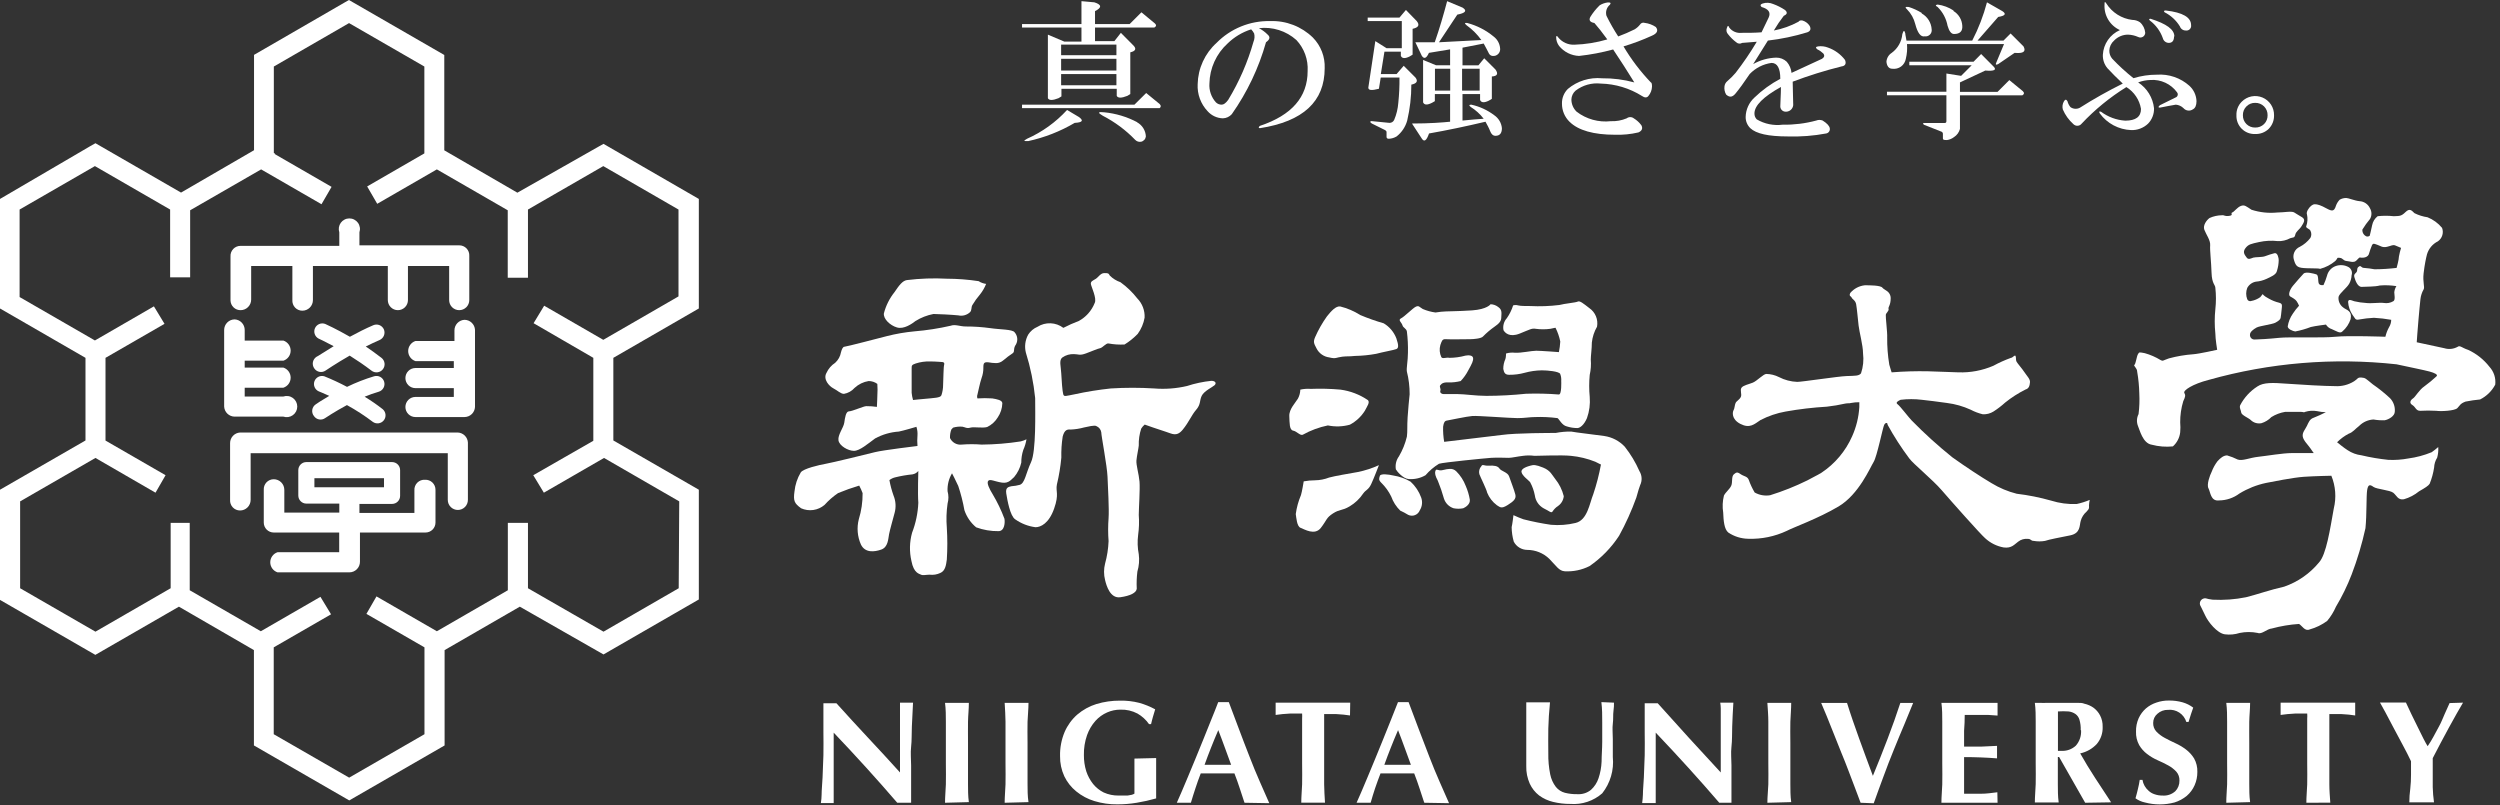 <svg width="236" height="76" viewBox="0 0 236 76" fill="none" xmlns="http://www.w3.org/2000/svg">
<rect x="0" y="0" width="236" height="76" fill="#333333" stroke="none"/>
<path d="M65.97 29.12V18.78L56.97 13.58L56.49 13.85L48.84 18.19L41.94 14.19V5.19L32.94 0L32.47 0.27L23.98 5.18V14.18L17.09 18.18L9.01 13.52L8.53 13.79L0 18.78V29.12L8.07 33.78V41.58L0 46.23V56.63L9 61.82L16.89 57.27L23.97 61.37V70.37L32.97 75.56L41.97 70.37V61.37L49.07 57.27L56.97 61.78L65.97 56.59V46.23L57.9 41.58V33.78L65.97 29.12ZM64.07 55.53L56.97 59.63L49.84 55.53V49.36H47.94V55.72L41.24 59.59L35.54 56.3L34.59 57.95L40.07 61.11V69.31L32.96 73.41L25.84 69.31V61.11L31.25 57.99L30.25 56.34L24.62 59.59L17.91 55.72V49.36H16.11V55.53L9.01 59.63L1.9 55.53V47.33L9.01 43.23L14.68 46.51L15.63 44.86L9.96 41.59V33.78L15.53 30.57L14.53 28.92L8.96 32.14L1.85 28.04V19.78L8.96 15.68L16.06 19.78V26.18H17.95V19.85L24.65 15.99L30.35 19.28L31.3 17.64L25.93 14.54C25.936 14.51 25.936 14.48 25.93 14.45H25.85V6.28L32.95 2.18L40.06 6.28V14.48L34.66 17.6L35.61 19.24L41.24 15.99L47.93 19.85V26.22H49.84V19.78L56.95 15.68L64.05 19.78V27.98L56.95 32.08L51.37 28.86L50.37 30.51L56.01 33.78V41.61L50.34 44.86L51.34 46.51L57.02 43.23L64.12 47.33L64.07 55.53Z" fill="white"/>
<path d="M22.71 29.28C22.975 29.28 23.23 29.175 23.417 28.987C23.605 28.8 23.71 28.545 23.71 28.28V25.11H27.6V28.33C27.592 28.458 27.61 28.587 27.654 28.708C27.697 28.829 27.765 28.94 27.853 29.034C27.942 29.128 28.048 29.202 28.166 29.253C28.284 29.304 28.412 29.33 28.54 29.33C28.805 29.33 29.06 29.225 29.247 29.037C29.435 28.85 29.54 28.595 29.54 28.33V25.11H36.61V28.33C36.61 28.582 36.71 28.824 36.889 29.002C37.067 29.18 37.308 29.28 37.56 29.28C37.812 29.28 38.054 29.18 38.232 29.002C38.41 28.824 38.51 28.582 38.51 28.33V25.11H42.4V28.33C42.4 28.582 42.5 28.824 42.678 29.002C42.857 29.18 43.098 29.28 43.35 29.28C43.602 29.28 43.844 29.18 44.022 29.002C44.2 28.824 44.3 28.582 44.3 28.33V24.16C44.309 24.031 44.29 23.901 44.246 23.779C44.202 23.658 44.133 23.546 44.044 23.453C43.954 23.359 43.847 23.284 43.727 23.234C43.608 23.183 43.48 23.158 43.35 23.16H33.93V21.93C33.98 21.78 33.993 21.62 33.968 21.464C33.944 21.308 33.883 21.159 33.79 21.031C33.697 20.903 33.576 20.799 33.435 20.727C33.294 20.655 33.138 20.618 32.98 20.618C32.822 20.618 32.666 20.655 32.526 20.727C32.385 20.799 32.263 20.903 32.17 21.031C32.078 21.159 32.017 21.308 31.992 21.464C31.968 21.62 31.981 21.78 32.03 21.93V23.21H22.71C22.581 23.208 22.452 23.233 22.333 23.284C22.214 23.334 22.106 23.409 22.017 23.503C21.928 23.596 21.859 23.708 21.815 23.829C21.77 23.951 21.752 24.081 21.76 24.21V28.38C21.771 28.624 21.876 28.855 22.053 29.022C22.23 29.19 22.466 29.283 22.71 29.28V29.28Z" fill="white"/>
<path d="M29.67 34.78C29.782 34.947 29.955 35.062 30.152 35.101C30.349 35.141 30.553 35.101 30.72 34.99C30.72 34.99 31.72 34.31 33.01 33.57C33.68 33.99 34.39 34.47 35.07 34.99C35.15 35.052 35.24 35.097 35.337 35.124C35.435 35.15 35.536 35.158 35.636 35.145C35.736 35.133 35.832 35.1 35.919 35.051C36.007 35.001 36.084 34.934 36.145 34.855C36.207 34.776 36.252 34.685 36.279 34.588C36.306 34.491 36.313 34.389 36.3 34.289C36.288 34.19 36.256 34.093 36.206 34.006C36.156 33.919 36.09 33.842 36.01 33.78C35.52 33.4 35.01 33.04 34.53 32.71C34.97 32.49 35.41 32.28 35.83 32.1C36.016 32.02 36.163 31.871 36.24 31.684C36.317 31.497 36.317 31.287 36.24 31.1C36.201 31.008 36.144 30.924 36.072 30.855C36.001 30.785 35.916 30.729 35.823 30.692C35.73 30.655 35.631 30.637 35.531 30.638C35.431 30.639 35.332 30.66 35.24 30.7C34.51 31.01 33.75 31.4 33.03 31.79C31.74 31.05 30.77 30.61 30.7 30.58C30.52 30.511 30.32 30.513 30.141 30.586C29.962 30.66 29.817 30.798 29.737 30.974C29.657 31.15 29.647 31.35 29.709 31.533C29.77 31.716 29.9 31.869 30.07 31.96C30.07 31.96 30.66 32.23 31.5 32.68C30.58 33.24 29.93 33.68 29.88 33.68C29.792 33.736 29.716 33.81 29.657 33.897C29.598 33.984 29.558 34.082 29.538 34.185C29.518 34.288 29.52 34.394 29.543 34.496C29.565 34.598 29.609 34.695 29.67 34.78Z" fill="white"/>
<path d="M29.64 39.28C29.696 39.362 29.768 39.432 29.851 39.486C29.934 39.54 30.027 39.577 30.125 39.594C30.223 39.612 30.323 39.61 30.42 39.589C30.517 39.567 30.609 39.527 30.69 39.47C30.69 39.47 31.56 38.88 32.75 38.24C33.605 38.708 34.424 39.24 35.2 39.83C35.36 39.942 35.556 39.988 35.749 39.959C35.942 39.929 36.117 39.827 36.236 39.673C36.356 39.519 36.411 39.324 36.392 39.13C36.372 38.936 36.278 38.757 36.13 38.63C35.585 38.202 35.014 37.808 34.42 37.45C34.854 37.27 35.298 37.113 35.75 36.98C35.943 36.923 36.106 36.791 36.203 36.614C36.3 36.437 36.322 36.229 36.265 36.035C36.208 35.841 36.076 35.678 35.899 35.582C35.722 35.485 35.513 35.463 35.32 35.52C34.441 35.784 33.585 36.118 32.76 36.52C32.061 36.149 31.343 35.815 30.61 35.52C30.426 35.467 30.228 35.485 30.057 35.571C29.886 35.657 29.753 35.805 29.686 35.984C29.619 36.164 29.623 36.362 29.696 36.539C29.769 36.717 29.906 36.86 30.08 36.94C30.08 36.94 30.49 37.1 31.08 37.37C30.34 37.8 29.86 38.13 29.82 38.16C29.73 38.218 29.652 38.294 29.594 38.383C29.535 38.473 29.496 38.574 29.479 38.68C29.462 38.785 29.467 38.894 29.495 38.997C29.523 39.1 29.572 39.197 29.64 39.28V39.28Z" fill="white"/>
<path d="M26.75 39.33C26.9 39.379 27.06 39.392 27.216 39.368C27.372 39.344 27.521 39.283 27.649 39.19C27.777 39.097 27.881 38.976 27.953 38.835C28.025 38.694 28.062 38.538 28.062 38.38C28.062 38.222 28.025 38.066 27.953 37.925C27.881 37.785 27.777 37.663 27.649 37.57C27.521 37.477 27.372 37.416 27.216 37.392C27.06 37.368 26.9 37.381 26.75 37.43H23.1V36.6H26.75C26.95 36.534 27.124 36.407 27.248 36.236C27.371 36.066 27.438 35.861 27.438 35.65C27.438 35.439 27.371 35.234 27.248 35.064C27.124 34.893 26.95 34.766 26.75 34.7H23.1V34.05H26.75C26.95 33.984 27.124 33.857 27.248 33.686C27.371 33.516 27.438 33.311 27.438 33.1C27.438 32.889 27.371 32.684 27.248 32.514C27.124 32.343 26.95 32.216 26.75 32.15H23.1V31.15C23.101 30.895 23.003 30.649 22.829 30.463C22.654 30.277 22.415 30.165 22.16 30.15C21.895 30.15 21.641 30.255 21.453 30.443C21.265 30.631 21.16 30.885 21.16 31.15V38.38C21.173 38.636 21.284 38.878 21.47 39.055C21.656 39.232 21.903 39.33 22.16 39.33H26.75Z" fill="white"/>
<path d="M43.84 30.19C43.585 30.205 43.346 30.317 43.171 30.503C42.997 30.689 42.9 30.935 42.9 31.19V32.19H39.22C39.02 32.256 38.846 32.383 38.722 32.554C38.599 32.724 38.532 32.929 38.532 33.14C38.532 33.351 38.599 33.556 38.722 33.726C38.846 33.897 39.02 34.024 39.22 34.09H42.84V34.74H39.22C38.968 34.74 38.726 34.84 38.548 35.018C38.37 35.196 38.27 35.438 38.27 35.69C38.27 35.942 38.37 36.184 38.548 36.362C38.726 36.54 38.968 36.64 39.22 36.64H42.84V37.47H39.22C39.095 37.47 38.972 37.495 38.856 37.542C38.741 37.59 38.636 37.66 38.548 37.748C38.46 37.837 38.39 37.941 38.342 38.056C38.295 38.172 38.27 38.295 38.27 38.42C38.27 38.545 38.295 38.668 38.342 38.784C38.39 38.899 38.46 39.004 38.548 39.092C38.636 39.18 38.741 39.25 38.856 39.298C38.972 39.345 39.095 39.37 39.22 39.37H43.84C44.097 39.37 44.344 39.272 44.53 39.095C44.716 38.918 44.827 38.676 44.84 38.42V31.14C44.827 30.884 44.716 30.642 44.53 30.465C44.344 30.288 44.097 30.19 43.84 30.19Z" fill="white"/>
<path d="M43.22 40.83H22.66C22.405 40.845 22.166 40.957 21.991 41.143C21.817 41.329 21.72 41.575 21.72 41.83V47.19C21.712 47.318 21.73 47.447 21.774 47.568C21.817 47.689 21.885 47.8 21.973 47.894C22.061 47.988 22.168 48.062 22.286 48.113C22.404 48.164 22.532 48.19 22.66 48.19C22.925 48.19 23.18 48.085 23.367 47.897C23.555 47.71 23.66 47.455 23.66 47.19V42.78H42.27V47.19C42.27 47.442 42.37 47.684 42.548 47.862C42.727 48.04 42.968 48.14 43.22 48.14C43.472 48.14 43.714 48.04 43.892 47.862C44.07 47.684 44.17 47.442 44.17 47.19V41.78C44.158 41.532 44.054 41.297 43.879 41.122C43.703 40.946 43.468 40.842 43.22 40.83Z" fill="white"/>
<path d="M40.12 45.29C39.986 45.281 39.852 45.301 39.727 45.348C39.602 45.395 39.488 45.469 39.393 45.563C39.298 45.658 39.225 45.772 39.178 45.897C39.131 46.022 39.111 46.156 39.12 46.29V48.42H33.93V47.57H37.01C37.211 47.57 37.405 47.49 37.547 47.347C37.69 47.205 37.77 47.012 37.77 46.81V44.38C37.77 44.178 37.69 43.985 37.547 43.843C37.405 43.7 37.211 43.62 37.01 43.62H28.92C28.718 43.62 28.525 43.7 28.383 43.843C28.24 43.985 28.16 44.178 28.16 44.38V46.78C28.16 46.982 28.24 47.175 28.383 47.317C28.525 47.46 28.718 47.54 28.92 47.54H32.03V48.39H26.84V46.24C26.84 45.975 26.735 45.72 26.547 45.533C26.359 45.345 26.105 45.24 25.84 45.24C25.711 45.24 25.584 45.266 25.466 45.317C25.348 45.368 25.241 45.442 25.153 45.536C25.065 45.63 24.997 45.741 24.953 45.862C24.91 45.983 24.892 46.112 24.9 46.24V49.33C24.9 49.579 24.999 49.818 25.175 49.995C25.352 50.171 25.591 50.27 25.84 50.27H32.02V52.13H26.2C26 52.196 25.826 52.323 25.702 52.494C25.579 52.664 25.512 52.869 25.512 53.08C25.512 53.291 25.579 53.496 25.702 53.666C25.826 53.837 26 53.964 26.2 54.03H32.98C33.245 54.03 33.499 53.925 33.687 53.737C33.874 53.55 33.98 53.295 33.98 53.03V50.27H40.17C40.419 50.27 40.658 50.171 40.834 49.995C41.011 49.818 41.11 49.579 41.11 49.33V46.24C41.111 46.111 41.087 45.984 41.037 45.865C40.987 45.747 40.914 45.639 40.821 45.55C40.728 45.461 40.618 45.392 40.497 45.347C40.377 45.303 40.248 45.283 40.12 45.29V45.29ZM29.68 45.14H36.25V46H29.68V45.14Z" fill="white"/>
<path fill-rule="evenodd" clip-rule="evenodd" d="M96.35 41.67C95.133 41.86 93.903 41.96 92.67 41.97C92.041 41.919 91.409 41.919 90.78 41.97C90.555 41.995 90.328 41.949 90.13 41.837C89.933 41.726 89.775 41.556 89.68 41.35C89.667 41.074 89.711 40.798 89.81 40.54L89.97 40.37C90.255 40.285 90.554 40.254 90.85 40.28C91.17 40.34 91.24 40.47 91.6 40.37C91.96 40.27 92.73 40.44 93.19 40.31C93.605 40.11 93.952 39.794 94.19 39.4C94.457 39.006 94.606 38.545 94.62 38.07C94.62 37.77 94.09 37.68 93.67 37.61C93.204 37.578 92.736 37.578 92.27 37.61C92.228 37.494 92.228 37.366 92.27 37.25C92.34 36.99 92.5 36.15 92.66 35.69C92.779 35.37 92.836 35.031 92.83 34.69C92.83 34.46 92.83 34.23 93.08 34.2C93.33 34.17 93.54 34.27 93.9 34.27C94.039 34.288 94.18 34.278 94.315 34.238C94.449 34.198 94.574 34.131 94.68 34.04C94.978 33.784 95.292 33.547 95.62 33.33C95.82 33.16 95.62 32.9 95.91 32.51C96.008 32.33 96.048 32.123 96.025 31.919C96.002 31.716 95.916 31.524 95.78 31.37C95.59 31.08 94.35 31.11 93.51 30.98C92.735 30.872 91.953 30.818 91.17 30.82C90.62 30.82 90.17 30.59 89.74 30.75C88.614 31.008 87.471 31.185 86.32 31.28C85.443 31.362 84.574 31.512 83.72 31.73C83.1 31.89 79.88 32.73 79.72 32.73C79.56 32.73 79.46 32.99 79.39 33.25C79.323 33.635 79.13 33.987 78.84 34.25C78.482 34.482 78.197 34.811 78.02 35.2C77.67 35.81 78.28 36.46 78.67 36.66C79.06 36.86 79.36 37.18 79.67 37.18C80.058 37.112 80.41 36.915 80.67 36.62C81.04 36.277 81.502 36.05 82 35.97C82.295 35.97 82.583 36.065 82.82 36.24C82.836 36.42 82.842 36.6 82.84 36.78C82.84 37.11 82.78 38.41 82.78 38.41C82.449 38.362 82.115 38.339 81.78 38.34C81.52 38.34 80.45 38.83 80.15 38.83C79.85 38.83 79.77 39.42 79.7 39.9C79.63 40.38 79.08 41.04 79.15 41.56C79.22 42.08 80.06 42.56 80.61 42.56C81.16 42.56 81.94 41.88 82.61 41.39C83.301 41.014 84.065 40.792 84.85 40.74C85.24 40.67 86.51 40.29 86.51 40.29C86.595 40.551 86.629 40.826 86.61 41.1C86.581 41.433 86.581 41.767 86.61 42.1C86.61 42.1 83.36 42.49 82.61 42.68C81.86 42.87 78.55 43.68 77.96 43.78C77.37 43.88 75.81 44.24 75.59 44.6C75.264 45.146 75.063 45.757 75 46.39C74.87 47.3 75 47.52 75.62 47.98C75.982 48.143 76.384 48.2 76.777 48.143C77.17 48.086 77.539 47.919 77.84 47.66C78.217 47.24 78.644 46.867 79.11 46.55C79.764 46.279 80.432 46.042 81.11 45.84C81.232 46.069 81.339 46.307 81.43 46.55C81.438 47.387 81.317 48.22 81.07 49.02C80.868 49.813 80.939 50.652 81.27 51.4C81.66 52.21 82.54 52.11 83.19 51.88C83.84 51.65 83.84 50.88 83.93 50.42C84.02 49.96 84.26 49.15 84.45 48.42C84.6 47.877 84.564 47.3 84.35 46.78C84.181 46.305 84.05 45.816 83.96 45.32C84.123 45.195 84.311 45.106 84.51 45.06C85.046 44.928 85.591 44.834 86.14 44.78C86.356 44.743 86.551 44.629 86.69 44.46C86.69 44.46 86.62 46.63 86.69 47.46C86.649 48.429 86.45 49.385 86.1 50.29C85.857 51.161 85.836 52.079 86.04 52.96C86.26 54.13 86.79 54.16 86.95 54.25C87.11 54.34 87.43 54.25 87.76 54.25C88.102 54.293 88.449 54.237 88.76 54.09C89.25 53.89 89.31 53.31 89.38 52.82C89.443 51.821 89.443 50.819 89.38 49.82C89.318 49.06 89.341 48.295 89.45 47.54C89.558 47.157 89.558 46.752 89.45 46.37C89.42 45.778 89.566 45.189 89.87 44.68C89.87 44.68 90.23 45.36 90.46 45.88C90.709 46.625 90.903 47.387 91.04 48.16C91.252 48.793 91.636 49.354 92.15 49.78C92.825 50.029 93.541 50.151 94.26 50.14C94.85 50.14 94.88 49.29 94.82 48.97C94.52 48.168 94.148 47.395 93.71 46.66C93.39 46.14 93.12 45.59 93.29 45.39C93.46 45.19 93.91 45.46 94.59 45.56C95.27 45.66 95.5 45.2 95.73 45.04C96.062 44.644 96.295 44.174 96.41 43.67C96.407 43.262 96.471 42.857 96.6 42.47C96.742 42.151 96.843 41.815 96.9 41.47C96.725 41.556 96.54 41.623 96.35 41.67V41.67ZM89.13 34.42C89.06 34.65 89.06 35.76 89.03 36.31C89.032 36.65 88.978 36.988 88.87 37.31C88.8 37.43 88.74 37.53 87.87 37.6C87 37.67 86.19 37.76 86.19 37.76C86.126 37.538 86.083 37.31 86.06 37.08C86.06 36.72 86.06 35.03 86.06 34.77C86.06 34.51 86.06 34.44 86.45 34.31C86.883 34.171 87.336 34.107 87.79 34.12C88.31 34.12 88.99 34.18 88.99 34.18C88.99 34.18 89.19 34.2 89.13 34.42Z" fill="white"/>
<path fill-rule="evenodd" clip-rule="evenodd" d="M84.67 30.91C85.32 31.11 86.1 30.56 86.43 30.3C86.948 29.979 87.521 29.755 88.12 29.64C88.48 29.64 89.87 29.71 90.46 29.77C90.653 29.815 90.854 29.812 91.046 29.761C91.237 29.71 91.414 29.614 91.56 29.48C91.76 29.29 91.66 29.03 91.79 28.8C92.001 28.447 92.241 28.112 92.51 27.8C92.752 27.497 92.947 27.16 93.09 26.8C92.837 26.768 92.594 26.679 92.38 26.54C91.387 26.39 90.384 26.313 89.38 26.31C88.122 26.243 86.86 26.286 85.61 26.44C85.19 26.5 84.86 26.96 84.44 27.58C83.97 28.169 83.629 28.851 83.44 29.58C83.37 30.1 84.02 30.72 84.67 30.91Z" fill="white"/>
<path fill-rule="evenodd" clip-rule="evenodd" d="M104.24 25.78C103.89 25.78 103.69 26.17 103.43 26.33C103.17 26.49 102.94 26.56 102.98 26.82C103.02 27.08 103.56 28.18 103.34 28.6C103.054 29.325 102.523 29.926 101.84 30.3C101.34 30.487 100.853 30.704 100.38 30.95C100.032 30.686 99.612 30.536 99.175 30.518C98.739 30.5 98.308 30.616 97.94 30.85C97.578 31.002 97.271 31.26 97.06 31.59C96.777 32.106 96.698 32.709 96.84 33.28C97.278 34.68 97.572 36.121 97.72 37.58C97.72 38.94 97.82 42.58 97.33 43.63C96.84 44.68 96.75 45.63 96.26 45.77C96.005 45.84 95.743 45.883 95.48 45.9C95.28 45.96 94.89 45.96 94.99 46.58C95.09 47.2 95.35 48.7 95.83 49.02C96.399 49.423 97.058 49.68 97.75 49.77C98.24 49.77 99.02 49.41 99.51 48.01C100 46.61 99.64 46.42 99.77 45.74C99.971 44.905 100.111 44.056 100.19 43.2C100.173 42.531 100.217 41.861 100.32 41.2C100.49 40.58 100.74 40.52 101.07 40.55C101.499 40.532 101.925 40.465 102.34 40.35C102.66 40.29 103.34 40.1 103.51 40.23C103.628 40.28 103.732 40.36 103.811 40.461C103.889 40.563 103.941 40.683 103.96 40.81C103.96 41.13 104.51 44 104.55 45C104.59 46 104.71 48.06 104.65 48.91C104.594 49.632 104.594 50.358 104.65 51.08C104.621 51.797 104.511 52.508 104.32 53.2C104.189 53.712 104.189 54.248 104.32 54.76C104.45 55.31 104.81 56.51 105.75 56.38C106.69 56.25 107.28 55.96 107.31 55.57C107.282 55.029 107.303 54.487 107.37 53.95C107.527 53.422 107.571 52.867 107.5 52.32C107.382 51.721 107.362 51.106 107.44 50.5C107.528 49.874 107.548 49.24 107.5 48.61C107.5 48.03 107.63 46.17 107.57 45.46C107.51 44.75 107.24 43.9 107.28 43.46C107.32 43.02 107.47 42.38 107.5 42.06C107.483 41.517 107.561 40.976 107.73 40.46C107.818 40.316 107.93 40.188 108.06 40.08C108.06 40.08 109.49 40.59 110.06 40.76C110.63 40.93 111.06 41.28 111.65 40.56C112.24 39.84 112.47 39.2 112.92 38.68C113.37 38.16 113.22 37.83 113.44 37.37C113.66 36.91 114.44 36.56 114.65 36.37C114.86 36.18 114.74 35.95 114.35 35.95C113.568 36.032 112.797 36.196 112.05 36.44C111.038 36.677 109.995 36.754 108.96 36.67C107.594 36.585 106.225 36.585 104.86 36.67C103.714 36.791 102.575 36.974 101.45 37.22C100.6 37.38 100.45 37.48 100.37 37.22C100.29 36.96 100.21 35.85 100.18 35.22C100.15 34.59 99.95 34.01 100.28 33.75C100.609 33.517 101.008 33.404 101.41 33.43C101.81 33.43 101.9 33.59 102.52 33.36C103.14 33.13 103.63 32.91 103.85 32.87C104.07 32.83 104.41 32.39 104.63 32.42C105.134 32.515 105.648 32.548 106.16 32.52C106.612 32.239 107.029 31.903 107.4 31.52C107.73 31.066 107.953 30.543 108.05 29.99C108.067 29.655 108.015 29.321 107.896 29.008C107.777 28.694 107.594 28.409 107.36 28.17C106.905 27.587 106.37 27.072 105.77 26.64C105.394 26.511 105.052 26.299 104.77 26.02C104.64 25.78 104.6 25.78 104.24 25.78Z" fill="white"/>
<path fill-rule="evenodd" clip-rule="evenodd" d="M142.84 28.83C142.705 29.258 142.506 29.662 142.25 30.03C142.111 30.182 142.009 30.364 141.954 30.562C141.898 30.76 141.89 30.968 141.93 31.17C142.06 31.4 142.48 31.88 143.46 31.49C144.44 31.1 144.59 30.97 144.98 31.04C145.434 31.101 145.895 31.101 146.35 31.04C146.64 30.97 146.84 30.94 146.84 30.94C147.047 31.352 147.198 31.789 147.29 32.24C147.271 32.576 147.227 32.91 147.16 33.24C147.16 33.24 145.47 33.11 145.02 33.11C144.57 33.11 143.62 33.33 143.02 33.3C142.735 33.266 142.446 33.29 142.17 33.37C142.17 33.37 142.17 33.72 142.11 33.89C141.976 34.185 141.907 34.506 141.91 34.83C141.98 35.22 142.11 35.38 142.47 35.38C142.963 35.385 143.454 35.322 143.93 35.19C144.458 35.046 145.002 34.968 145.55 34.96C146.11 34.96 147.15 35.06 147.28 35.29C147.364 35.506 147.398 35.739 147.38 35.97C147.38 35.97 147.44 37.27 147.15 37.24C146.122 37.159 145.09 37.135 144.06 37.17C142.817 37.299 141.569 37.366 140.32 37.37C139.32 37.37 138.24 37.2 137.56 37.2H136.26C136.13 37.2 135.9 37.1 135.97 36.88C136.04 36.66 135.84 36.52 135.97 36.36C136.1 36.2 136.26 36.07 136.78 36.1C137.154 36.108 137.527 36.064 137.89 35.97C138.173 35.672 138.412 35.335 138.6 34.97C138.96 34.32 139.09 34.06 139.06 33.8C139.03 33.54 138.66 33.51 138.34 33.57C137.851 33.704 137.347 33.774 136.84 33.78C136.48 33.71 136.19 33.91 136.06 33.71C135.894 33.353 135.862 32.949 135.97 32.57C136.1 32.22 136.13 31.99 136.48 32.02C136.83 32.05 138.48 32.02 138.79 32.02C139.1 32.02 139.84 31.96 140 31.76C140.328 31.424 140.686 31.12 141.07 30.85C141.49 30.56 141.72 30.33 141.72 29.98C141.72 29.63 141.85 29.26 141.43 28.98C141.224 28.818 140.972 28.727 140.71 28.72C140.71 28.72 140.39 29.2 138.96 29.3C137.53 29.4 136.55 29.37 136.03 29.43L135.51 29.5C135.097 29.445 134.693 29.334 134.31 29.17C133.98 28.98 133.95 28.82 133.66 28.95C133.37 29.08 132.59 29.89 132.26 30.05C131.93 30.21 132.32 30.44 132.39 30.7C132.46 30.96 132.75 30.99 132.81 31.29C132.893 31.953 132.926 32.622 132.91 33.29C132.91 34.07 132.75 34.75 132.81 35.08C132.986 35.78 133.073 36.499 133.07 37.22C133.01 37.87 132.94 38.43 132.88 39.37C132.82 40.31 132.88 40.67 132.81 41.22C132.653 41.873 132.4 42.5 132.06 43.08C131.931 43.255 131.839 43.454 131.789 43.665C131.739 43.877 131.733 44.096 131.77 44.31C131.9 44.54 132.48 45.19 132.97 45.22C133.527 45.266 134.086 45.141 134.57 44.86C134.934 44.436 135.363 44.071 135.84 43.78C136.2 43.65 140.2 43.26 140.75 43.22C141.3 43.18 142.18 43.22 142.44 43.22C142.7 43.22 143.26 43.09 143.78 43.03C144.135 42.982 144.495 42.982 144.85 43.03C145.27 43.03 147.42 42.94 148.29 43.03C149.083 43.105 149.861 43.294 150.6 43.59C150.96 43.78 151.13 43.85 151.13 43.85C150.956 44.796 150.716 45.728 150.41 46.64C150.05 47.52 149.86 49.11 148.72 49.37C147.964 49.55 147.184 49.608 146.41 49.54C145.535 49.412 144.667 49.239 143.81 49.02C143.49 48.907 143.176 48.776 142.87 48.63C142.87 48.63 142.77 49.5 142.7 49.76C142.705 50.224 142.772 50.684 142.9 51.13C143.021 51.363 143.203 51.558 143.427 51.696C143.651 51.833 143.907 51.907 144.17 51.91C144.946 51.91 145.691 52.212 146.25 52.75C146.93 53.44 147.16 53.89 147.71 53.93C148.519 53.974 149.326 53.805 150.05 53.44C151.157 52.678 152.105 51.706 152.84 50.58C153.477 49.421 154.022 48.214 154.47 46.97C154.7 46.16 154.7 46.16 154.83 45.8C154.931 45.59 154.978 45.359 154.966 45.126C154.954 44.894 154.883 44.668 154.76 44.47C154.398 43.643 153.931 42.867 153.37 42.16C152.861 41.62 152.184 41.267 151.45 41.16C150.57 41.03 148.75 40.83 148.32 40.74C147.83 40.732 147.341 40.776 146.86 40.87C146.47 40.87 143.09 40.87 141.76 41.06L136.33 41.71C136.25 41.238 136.216 40.759 136.23 40.28C136.29 39.86 136.39 39.73 136.59 39.7C136.79 39.67 138.47 39.31 138.99 39.27C139.51 39.23 142.54 39.47 143.25 39.47C143.96 39.47 144.39 39.37 144.91 39.37C145.618 39.344 146.327 39.378 147.03 39.47C147.19 39.57 147.45 40.15 147.9 40.25C148.223 40.354 148.56 40.408 148.9 40.41C149.13 40.41 149.52 40.15 149.81 39.47C150.038 38.829 150.126 38.148 150.07 37.47C150.003 36.778 150.003 36.082 150.07 35.39C150.178 34.911 150.211 34.419 150.17 33.93C150.17 33.57 150.27 32.93 150.27 32.34C150.326 31.811 150.493 31.3 150.76 30.84C150.821 30.51 150.786 30.169 150.658 29.859C150.531 29.548 150.316 29.281 150.04 29.09C149.45 28.63 149.13 28.37 148.94 28.47C148.75 28.57 147.67 28.66 147.21 28.79C146.294 28.904 145.371 28.937 144.45 28.89C143.96 28.89 143.57 28.89 143.31 28.83C143.156 28.784 142.993 28.784 142.84 28.83V28.83Z" fill="white"/>
<path fill-rule="evenodd" clip-rule="evenodd" d="M143.63 44.56C143.69 44.92 144.31 45.34 144.44 45.51C144.654 45.904 144.806 46.329 144.89 46.77C144.923 47.022 145.014 47.262 145.157 47.472C145.299 47.682 145.489 47.856 145.71 47.98C146.26 48.24 146.42 48.46 146.55 48.3C146.691 48.078 146.878 47.891 147.1 47.75C147.246 47.644 147.368 47.508 147.457 47.351C147.547 47.194 147.602 47.02 147.62 46.84C147.472 46.244 147.196 45.688 146.81 45.21C146.52 44.86 146.39 44.43 145.67 44.14C144.95 43.85 144.76 43.88 144.5 43.95C144.24 44.02 143.56 44.21 143.63 44.56Z" fill="white"/>
<path fill-rule="evenodd" clip-rule="evenodd" d="M139.84 44.01C139.748 44.109 139.682 44.229 139.649 44.361C139.615 44.492 139.616 44.629 139.65 44.76C139.74 45.02 140.33 46.19 140.39 46.51C140.58 46.979 140.895 47.387 141.3 47.69C141.59 47.85 141.69 48.07 142.3 47.69C142.91 47.31 143.14 47.08 143.05 46.69C142.96 46.3 142.59 45.36 142.46 44.97C142.33 44.58 141.71 44.48 141.55 44.23C141.39 43.98 141.03 43.93 140.55 43.96C140.07 43.99 139.95 43.78 139.84 44.01Z" fill="white"/>
<path fill-rule="evenodd" clip-rule="evenodd" d="M135.5 44.47C135.43 44.69 135.5 44.95 135.73 45.38C135.956 45.931 136.15 46.496 136.31 47.07C136.379 47.283 136.497 47.477 136.655 47.635C136.813 47.793 137.007 47.911 137.22 47.98C137.52 48.04 137.83 48.04 138.13 47.98C138.36 47.88 138.81 47.59 138.75 47.16C138.675 46.712 138.544 46.275 138.36 45.86C138.165 45.35 137.865 44.887 137.48 44.5C137.393 44.41 137.286 44.342 137.168 44.302C137.05 44.262 136.924 44.251 136.8 44.27C136.5 44.27 136.15 44.43 135.92 44.4C135.69 44.37 135.56 44.24 135.5 44.47Z" fill="white"/>
<path fill-rule="evenodd" clip-rule="evenodd" d="M130.26 44.92C130.2 45.14 130.1 45.28 130.39 45.57C130.776 45.946 131.094 46.385 131.33 46.87C131.508 47.372 131.799 47.827 132.18 48.2C132.438 48.318 132.688 48.452 132.93 48.6C133.03 48.649 133.138 48.677 133.249 48.682C133.36 48.686 133.471 48.668 133.575 48.627C133.678 48.587 133.772 48.525 133.85 48.447C133.929 48.368 133.99 48.274 134.03 48.17C134.142 47.993 134.212 47.793 134.234 47.585C134.257 47.377 134.231 47.167 134.16 46.97C133.952 46.397 133.609 45.882 133.16 45.47C132.661 45.176 132.112 44.98 131.54 44.89C131.08 44.78 130.33 44.69 130.26 44.92Z" fill="white"/>
<path fill-rule="evenodd" clip-rule="evenodd" d="M130.17 43.91C129.531 44.203 128.859 44.422 128.17 44.56C127.23 44.73 126.06 44.92 125.47 45.08C125.046 45.245 124.595 45.334 124.14 45.34C123.781 45.341 123.423 45.375 123.07 45.44C123.07 45.44 122.91 46.44 122.81 46.74C122.568 47.312 122.403 47.914 122.32 48.53C122.38 48.89 122.42 49.7 122.78 49.83C123.14 49.96 124.11 50.58 124.69 49.83C125.27 49.08 125.18 48.89 125.83 48.47C126.48 48.05 126.68 48.23 127.39 47.81C127.911 47.503 128.355 47.083 128.69 46.58C128.95 46.22 129.18 46.25 129.44 45.7C129.7 45.15 130.17 43.91 130.17 43.91Z" fill="white"/>
<path fill-rule="evenodd" clip-rule="evenodd" d="M122.75 36.78C122.742 37.073 122.667 37.361 122.53 37.62C122.3 38.01 121.68 38.62 121.71 39.28C121.74 39.94 121.71 40.58 122.07 40.65C122.43 40.72 122.72 41.14 122.98 41.04C123.72 40.627 124.519 40.33 125.35 40.16C126.039 40.304 126.752 40.28 127.43 40.09C128.006 39.783 128.492 39.332 128.84 38.78C129.07 38.33 129.33 38 129.14 37.78C128.361 37.246 127.467 36.903 126.53 36.78C125.602 36.697 124.671 36.674 123.74 36.71C123.408 36.685 123.075 36.708 122.75 36.78V36.78Z" fill="white"/>
<path fill-rule="evenodd" clip-rule="evenodd" d="M126.72 33.67C126.13 33.74 126.13 33.9 125.48 33.74C125.226 33.707 124.983 33.612 124.774 33.464C124.565 33.316 124.395 33.119 124.28 32.89C124.02 32.4 123.96 32.27 124.15 31.82C124.453 31.134 124.825 30.481 125.26 29.87C125.65 29.38 126.1 28.87 126.52 28.93C127.189 29.097 127.827 29.371 128.41 29.74C129.13 30.044 129.868 30.304 130.62 30.52C131.17 30.847 131.593 31.351 131.82 31.95C132.05 32.63 132.02 32.86 131.82 32.95C131.62 33.04 130.49 33.24 129.91 33.4C129.25 33.522 128.581 33.588 127.91 33.6C127.21 33.67 127.3 33.61 126.72 33.67Z" fill="white"/>
<path fill-rule="evenodd" clip-rule="evenodd" d="M174.67 27.65C175.018 27.244 175.508 26.986 176.04 26.93C176.49 26.93 177.53 26.93 177.7 27.16C177.87 27.39 178.48 27.48 178.48 28.16C178.48 28.84 178.22 28.97 178.28 29.16C178.34 29.35 178.05 29.52 178.02 29.72C177.99 29.92 178.18 31.44 178.15 31.83C178.139 32.701 178.206 33.571 178.35 34.43C178.48 34.89 178.57 35.15 178.57 35.15C179.717 35.059 180.869 35.026 182.02 35.05C183.29 35.11 184.27 35.11 184.88 35.15C186.009 35.188 187.132 34.976 188.17 34.53C188.706 34.237 189.265 33.987 189.84 33.78C190 33.78 190.2 33.45 190.27 33.61C190.34 33.77 190.27 33.97 190.36 34.14C190.45 34.31 190.88 34.79 191.11 35.14C191.34 35.49 191.66 35.79 191.63 36.08C191.6 36.37 191.56 36.67 191.21 36.77C190.528 37.11 189.884 37.522 189.29 38C188.945 38.314 188.573 38.599 188.18 38.85C187.88 39.035 187.532 39.125 187.18 39.11C186.784 39.014 186.401 38.87 186.04 38.68C185.327 38.353 184.568 38.137 183.79 38.04C182.79 37.91 182.14 37.81 181.42 37.74C180.756 37.659 180.084 37.659 179.42 37.74C179.19 37.84 178.9 38 179.13 38.16C179.36 38.32 180.2 39.43 180.46 39.69C181.67 40.925 182.952 42.087 184.3 43.17C185.53 44.05 187 45.02 188 45.61C188.739 46.061 189.541 46.398 190.38 46.61C191.479 46.741 192.565 46.958 193.63 47.26C194.406 47.503 195.217 47.611 196.03 47.58C196.455 47.49 196.87 47.359 197.27 47.19C197.233 47.361 197.21 47.535 197.2 47.71C197.2 47.91 197.27 48 196.97 48.3C196.704 48.529 196.512 48.832 196.42 49.17C196.29 49.6 196.42 50.34 195.42 50.54C194.42 50.74 193.42 50.93 193.05 51.06C192.696 51.124 192.334 51.124 191.98 51.06C191.69 51.06 191.75 50.87 191.43 50.87C191.104 50.835 190.778 50.928 190.52 51.13C190.16 51.39 189.9 51.78 189.15 51.68C188.491 51.562 187.88 51.256 187.39 50.8C186.97 50.44 184.17 47.29 183.3 46.28C182.43 45.27 180.6 43.78 180.24 43.28C179.482 42.27 178.797 41.207 178.19 40.1C178.19 39.87 178 39.87 177.87 40.1C177.74 40.33 177.19 43.1 176.87 43.61C176.55 44.12 175.48 46.67 173.56 47.81C171.64 48.95 169.23 49.81 168.68 50.11C167.543 50.645 166.295 50.902 165.04 50.86C164.366 50.851 163.709 50.646 163.15 50.27C162.76 49.95 162.7 49.14 162.67 48.39C162.584 47.854 162.608 47.306 162.74 46.78C162.9 46.46 163.26 46.2 163.42 45.87C163.58 45.54 163.42 45 163.68 44.77C163.94 44.54 164.04 44.57 164.33 44.77C164.62 44.97 164.95 44.96 165.08 45.29C165.227 45.708 165.414 46.109 165.64 46.49C166.082 46.741 166.598 46.833 167.1 46.75C168.305 46.376 169.478 45.908 170.61 45.35C171.36 44.93 171.39 44.96 171.94 44.63C173.216 43.784 174.222 42.59 174.84 41.19C175.232 40.319 175.462 39.384 175.52 38.43V37.97C175.258 37.966 174.997 37.989 174.74 38.04C174.54 38.1 174.47 38.04 174.18 38.1C173.612 38.228 173.038 38.325 172.46 38.39C171.152 38.466 169.85 38.62 168.56 38.85C167.73 38.997 166.927 39.27 166.18 39.66C165.6 40.05 165.18 40.47 164.3 40.02C163.42 39.57 163.55 38.88 163.65 38.72C163.75 38.56 163.75 38.23 163.84 38.04C163.93 37.85 164.2 37.74 164.33 37.48C164.46 37.22 164.23 36.83 164.4 36.6C164.57 36.37 165.08 36.28 165.47 36.12C165.86 35.96 166.47 35.3 166.74 35.3C167.157 35.308 167.568 35.41 167.94 35.6C168.473 35.875 169.06 36.028 169.66 36.05C170.12 36.05 173.5 35.53 174.31 35.5C175.12 35.47 175.48 35.5 175.68 35.24C175.885 34.633 175.95 33.986 175.87 33.35C175.87 32.61 175.52 31.35 175.45 30.72C175.38 30.09 175.29 29.09 175.22 28.72C175.15 28.35 174.87 28.26 174.8 28.1C174.73 27.94 174.51 27.97 174.67 27.65Z" fill="white"/>
<path fill-rule="evenodd" clip-rule="evenodd" d="M221.49 18.69C221.273 18.687 221.058 18.742 220.87 18.85C220.709 19.015 220.587 19.213 220.51 19.43C220.45 19.63 220.35 19.92 220.06 19.86C219.77 19.8 219.37 19.5 218.98 19.37C218.59 19.24 218.4 19.24 218.17 19.43C217.94 19.62 217.68 20.02 217.78 20.25C217.86 20.616 217.836 20.997 217.71 21.35C217.62 21.51 218.04 21.61 218.1 21.77C218.158 21.876 218.188 21.994 218.188 22.115C218.188 22.236 218.158 22.354 218.1 22.46C217.832 22.81 217.491 23.097 217.1 23.3C216.869 23.4 216.684 23.583 216.583 23.812C216.481 24.042 216.469 24.302 216.55 24.54C216.74 25.19 216.91 25.29 217.75 25.32C218.59 25.35 218.86 25.32 219.02 25.38C219.545 25.242 220.034 24.989 220.45 24.64C220.74 24.34 220.55 24.31 220.87 24.34C221.19 24.37 221.17 24.6 221.52 24.64C221.87 24.68 222.04 24.77 222.27 24.7C222.5 24.63 222.66 24.28 222.79 24.31C222.92 24.34 223.44 24.38 223.61 24.02C223.698 23.71 223.805 23.407 223.93 23.11C224.06 22.95 224.12 23.01 224.42 23.11C224.72 23.21 224.9 23.4 225.33 23.3C225.76 23.2 225.88 23.08 226.11 23.17L226.66 23.4C226.577 23.666 226.511 23.936 226.46 24.21C226.46 24.51 226.24 25.29 226.24 25.29C225.55 25.373 224.855 25.416 224.16 25.42C223.829 25.359 223.495 25.316 223.16 25.29C222.9 25.29 222.87 25.03 222.7 25.15C222.53 25.27 222.54 25.29 222.51 25.55C222.48 25.81 222.15 25.81 222.25 26.16C222.35 26.51 222.57 27.11 222.96 27.08C223.35 27.05 224.17 27.08 224.66 26.95C225.18 26.908 225.704 26.928 226.22 27.01C226.11 27.185 226.041 27.384 226.02 27.59C226.02 27.79 226.15 28.34 225.92 28.44C225.654 28.595 225.343 28.652 225.04 28.6C224.62 28.54 223.84 28.67 223.35 28.6C222.979 28.578 222.611 28.525 222.25 28.44C221.79 28.27 221.7 28.27 221.66 28.5C221.689 28.945 221.837 29.373 222.09 29.74C222.31 30 222.31 30.26 222.7 30.16C223.163 30.076 223.63 30.023 224.1 30C224.647 30.029 225.191 30.092 225.73 30.19C225.728 30.434 225.659 30.673 225.53 30.88C225.372 31.166 225.254 31.472 225.18 31.79C225.18 31.79 221.66 31.66 220.46 31.79C219.26 31.92 216.1 31.79 215.16 31.89C214.22 31.99 213.16 32.05 212.85 32.05C212.787 32.055 212.723 32.046 212.664 32.023C212.605 32.001 212.552 31.965 212.509 31.919C212.466 31.872 212.433 31.817 212.415 31.757C212.396 31.697 212.391 31.633 212.4 31.57C212.4 31.34 212.72 31.08 213.02 30.92C213.32 30.76 214.51 30.62 214.8 30.46C215.09 30.3 215.26 30.17 215.29 30.01C215.32 29.85 215.36 29.52 215.39 29.19C215.42 28.86 215.49 28.67 215.16 28.58C214.809 28.495 214.472 28.361 214.16 28.18C213.67 27.93 213.6 27.76 213.6 27.76C213.528 27.86 213.451 27.957 213.37 28.05C213.119 28.23 212.833 28.352 212.53 28.41C212.457 28.44 212.375 28.44 212.302 28.41C212.229 28.38 212.171 28.323 212.14 28.25C212.007 27.906 212.007 27.524 212.14 27.18C212.222 27.027 212.338 26.895 212.478 26.793C212.618 26.691 212.779 26.622 212.95 26.59C213.296 26.562 213.634 26.474 213.95 26.33C214.34 26.14 214.89 25.94 214.95 25.55C215.052 25.226 215.106 24.889 215.11 24.55C215.11 24.39 215.02 23.84 214.72 23.9C214.411 23.979 214.107 24.076 213.81 24.19C213.55 24.29 212.9 24.26 212.71 24.32C212.52 24.38 212.25 24.55 212.09 24.32C211.93 24.09 211.67 23.83 211.96 23.44C212.25 23.05 212.51 23.02 213.26 22.85C213.838 22.724 214.432 22.693 215.02 22.76C215.427 22.78 215.832 22.686 216.19 22.49C216.41 22.4 216.61 22.49 216.67 22.17C216.73 21.85 217.06 21.68 217.26 21.36C217.46 21.04 217.68 20.74 217.32 20.51C216.96 20.28 216.81 20.22 216.58 20.06C216.35 19.9 215.58 20.06 214.98 20.06C214.157 20.142 213.327 20.054 212.54 19.8C212.03 19.47 211.89 19.31 211.54 19.44C211.19 19.57 210.92 19.99 210.72 20.06C210.52 20.13 210.89 20.32 210.43 20.38C209.97 20.44 210.01 20.29 209.75 20.32C209.346 20.325 208.948 20.413 208.58 20.58C208.32 20.77 207.93 21.26 208.09 21.69C208.25 22.12 208.68 22.69 208.64 23.15C208.6 23.61 208.74 24.71 208.77 25.75C208.8 26.79 209.13 26.89 209.13 27.18C209.203 27.845 209.203 28.515 209.13 29.18C209.05 29.948 209.05 30.722 209.13 31.49C209.13 31.98 209.3 33.02 209.3 33.02C209.3 33.02 207.57 33.41 207.05 33.44C206.273 33.497 205.502 33.627 204.75 33.83C204.16 34.03 204.19 34.12 203.96 33.99C203.496 33.706 202.994 33.487 202.47 33.34C201.95 33.25 201.95 33.21 201.82 33.44C201.69 33.67 201.62 34.35 201.49 34.44C201.36 34.53 201.75 34.73 201.75 35.09C201.868 35.767 201.935 36.453 201.95 37.14C201.984 37.791 201.961 38.443 201.88 39.09C201.792 39.26 201.742 39.447 201.731 39.639C201.721 39.83 201.751 40.021 201.82 40.2C201.98 40.55 202.27 41.85 203.12 41.98C203.772 42.153 204.449 42.207 205.12 42.14C205.506 41.797 205.752 41.323 205.81 40.81C205.839 40.497 205.839 40.183 205.81 39.87C205.805 39.193 205.903 38.518 206.1 37.87C206.3 37.45 206.33 37.32 206.2 37.09C206.07 36.86 206.98 36.25 208.51 35.86C214.268 34.24 220.284 33.741 226.23 34.39C227.43 34.65 228.86 34.94 229.34 35.07C229.82 35.2 230.19 35.37 230 35.53C229.638 35.865 229.257 36.179 228.86 36.47C228.37 36.8 228.01 37.47 227.79 37.61C227.57 37.75 227.39 38.03 227.72 38.23C228.05 38.43 228.05 38.78 228.47 38.78C228.969 38.751 229.47 38.751 229.97 38.78C230.45 38.85 231.72 38.78 231.97 38.53C232.22 38.28 232.23 38.1 232.75 37.91C233.203 37.818 233.66 37.752 234.12 37.71C234.731 37.404 235.231 36.915 235.55 36.31C235.585 36.005 235.555 35.697 235.46 35.405C235.365 35.113 235.208 34.846 235 34.62C234.469 33.938 233.784 33.393 233 33.03C232.39 32.83 232.22 32.57 232 32.74C231.809 32.845 231.6 32.911 231.383 32.933C231.167 32.956 230.948 32.934 230.74 32.87L228.14 32.31C228.14 32.31 228.23 30.95 228.3 30.23C228.37 29.51 228.43 28.71 228.49 28.23C228.528 27.91 228.63 27.6 228.79 27.32C228.92 27.09 228.69 26.64 228.79 25.79C228.89 24.94 229.01 24.39 229.11 24C229.189 23.737 229.321 23.493 229.498 23.283C229.675 23.073 229.894 22.902 230.14 22.78C230.337 22.642 230.483 22.442 230.553 22.212C230.624 21.982 230.616 21.735 230.53 21.51C230.164 21.068 229.693 20.724 229.16 20.51C228.729 20.447 228.31 20.315 227.92 20.12C227.7 19.92 227.5 19.6 227.08 20.02C226.66 20.44 226.49 20.38 225.97 20.41C225.465 20.355 224.955 20.355 224.45 20.41C224.18 20.621 223.995 20.923 223.93 21.26C223.86 21.62 223.7 22.26 223.7 22.26C223.657 22.29 223.608 22.311 223.556 22.322C223.505 22.332 223.451 22.331 223.4 22.32C223.274 22.267 223.168 22.176 223.098 22.059C223.028 21.942 222.997 21.806 223.01 21.67C223.224 21.319 223.464 20.984 223.73 20.67C223.818 20.518 223.864 20.346 223.864 20.17C223.864 19.994 223.818 19.822 223.73 19.67C223.642 19.476 223.502 19.309 223.326 19.189C223.149 19.069 222.943 19 222.73 18.99C222.3 18.95 221.68 18.69 221.49 18.69Z" fill="white"/>
<path fill-rule="evenodd" clip-rule="evenodd" d="M220.48 25.12C220.28 25.192 220.101 25.314 219.96 25.473C219.818 25.631 219.719 25.823 219.67 26.03C219.581 26.331 219.471 26.625 219.34 26.91C219.34 26.91 218.98 26.98 218.89 26.75C218.8 26.52 218.89 25.97 218.66 25.9C218.43 25.83 217.66 25.61 217.45 25.84C217.24 26.07 216.77 26.59 216.45 26.98C216.13 27.37 215.99 27.86 216.19 27.98C216.39 28.1 216.67 28.24 216.8 28.43C216.891 28.565 216.968 28.709 217.03 28.86C216.815 29.089 216.621 29.337 216.45 29.6C216.197 29.961 216.029 30.375 215.96 30.81C215.96 31.07 216.45 31.26 216.67 31.29C217.172 31.194 217.664 31.054 218.14 30.87C218.53 30.77 219.57 30.64 219.57 30.64C219.696 30.845 219.891 30.997 220.12 31.07C220.58 31.26 220.9 31.52 221.12 31.29C221.483 30.98 221.753 30.575 221.9 30.12C221.97 29.73 221.9 29.54 221.74 29.38C221.58 29.22 221.38 29.18 221.19 29.02C221.036 28.906 220.915 28.754 220.84 28.578C220.764 28.402 220.737 28.21 220.76 28.02C220.86 27.67 221.51 27.21 221.76 26.79C221.9 26.542 221.979 26.265 221.99 25.98C222.036 25.844 222.035 25.696 221.988 25.561C221.941 25.425 221.85 25.309 221.73 25.23C221.543 25.12 221.334 25.053 221.117 25.034C220.901 25.015 220.683 25.044 220.48 25.12V25.12Z" fill="white"/>
<path fill-rule="evenodd" clip-rule="evenodd" d="M211.47 38.26C211.38 38.52 211.54 38.68 211.57 38.94C211.6 39.2 212.29 39.46 212.48 39.66C212.611 39.785 212.77 39.877 212.944 39.927C213.118 39.977 213.302 39.985 213.48 39.95C213.837 39.84 214.161 39.64 214.42 39.37C214.817 39.123 215.259 38.957 215.72 38.88C216.15 38.88 216.9 38.88 217.19 38.88C217.48 38.88 217.45 38.97 217.61 38.88C217.969 38.768 218.35 38.744 218.72 38.81C218.995 38.874 219.277 38.907 219.56 38.91C219.19 39.104 218.809 39.278 218.42 39.43C218.03 39.56 217.94 39.86 217.77 40.21C217.6 40.56 217.32 40.83 217.38 41.21C217.44 41.59 217.9 42.02 218.1 42.32C218.3 42.62 218.42 42.77 218.42 42.77C218.42 42.77 217.25 42.77 216.37 42.77C215.49 42.77 214.03 43.03 213.19 43.12C212.35 43.21 211.69 43.54 211.24 43.38C210.919 43.22 210.584 43.09 210.24 42.99C209.91 42.99 209.62 43.22 209.33 43.54C209.1 43.845 208.914 44.182 208.78 44.54C208.61 44.87 208.29 45.75 208.48 46.1C208.67 46.45 208.68 47.34 209.48 47.24C210.173 47.234 210.846 47.006 211.4 46.59C212.174 46.117 213.022 45.779 213.91 45.59C214.52 45.47 216.47 45.08 217.48 45.01C218.49 44.94 220.08 44.91 220.08 44.91C220.482 45.89 220.562 46.972 220.31 48C219.95 50 219.6 52.36 218.91 53.1C218.046 54.147 216.912 54.935 215.63 55.38C214.33 55.67 213.03 56.13 212.02 56.38C210.984 56.589 209.925 56.666 208.87 56.61C208.22 56.54 208.25 56.41 207.99 56.51C207.871 56.553 207.773 56.641 207.717 56.755C207.661 56.868 207.651 56.999 207.69 57.12C207.79 57.35 207.92 57.55 208.18 58.12C208.44 58.69 209.29 59.78 210.03 59.88C210.5 59.939 210.978 59.895 211.43 59.75C211.991 59.635 212.569 59.635 213.13 59.75C213.52 59.91 214 59.36 214.46 59.33C215.3 59.102 216.161 58.958 217.03 58.9C217.32 59.07 217.58 59.62 218.03 59.42C218.629 59.255 219.192 58.981 219.69 58.61C220.025 58.208 220.302 57.76 220.51 57.28C221.094 56.305 221.592 55.281 222 54.22C222.54 52.801 222.974 51.343 223.3 49.86C223.43 48.6 223.37 46.81 223.46 46.26C223.55 45.71 223.73 45.73 224.05 45.96C224.37 46.19 225.61 46.26 225.93 46.52C226.25 46.78 226.36 47.23 226.93 47.13C227.452 46.98 227.939 46.725 228.36 46.38C228.92 46.06 229.24 45.86 229.36 45.67C229.559 45.178 229.7 44.665 229.78 44.14C229.793 43.807 229.893 43.483 230.07 43.2C230.159 42.875 230.193 42.537 230.17 42.2C229.972 42.374 229.765 42.538 229.55 42.69C228.842 42.981 228.099 43.179 227.34 43.28C226.72 43.396 226.089 43.44 225.46 43.41C224.605 43.322 223.756 43.178 222.92 42.98C222.455 42.924 222.01 42.759 221.62 42.5C221.29 42.3 220.62 41.75 220.62 41.75C220.942 41.425 221.314 41.152 221.72 40.94C222.11 40.81 222.31 40.51 222.72 40.19C223.079 39.836 223.556 39.626 224.06 39.6C224.413 39.664 224.772 39.688 225.13 39.67C225.49 39.6 226.07 39.28 226.07 38.85C226.088 38.62 226.057 38.389 225.979 38.172C225.902 37.955 225.779 37.757 225.62 37.59C225.109 37.114 224.565 36.676 223.99 36.28C223.31 35.73 223.31 35.67 222.92 35.64C222.53 35.61 222.59 35.77 222.23 35.99C221.687 36.331 221.05 36.492 220.41 36.45C219.54 36.45 217.19 36.32 215.86 36.22C214.53 36.12 213.68 36.09 213.1 36.48C212.41 36.921 211.848 37.534 211.47 38.26V38.26Z" fill="white"/>
<path d="M84.7 75.78C82.82 73.593 80.82 71.387 78.7 69.16C78.7 69.43 78.7 69.69 78.7 69.95V73.75C78.7 74.14 78.7 74.46 78.7 74.75C78.7 75.04 78.7 75.24 78.7 75.41C78.7 75.58 78.7 75.71 78.7 75.81H77.49C77.533 75.552 77.556 75.291 77.56 75.03C77.56 74.58 77.62 74.03 77.65 73.39C77.68 72.75 77.71 72.05 77.73 71.29C77.75 70.53 77.73 69.82 77.73 69.12C77.73 68.42 77.73 67.96 77.73 67.53C77.73 67.1 77.73 66.72 77.73 66.39H78.96C79.96 67.5 80.96 68.59 81.96 69.66C82.96 70.73 83.96 71.81 84.96 72.92V69.01C84.96 68.58 84.96 68.18 84.96 67.81C84.96 67.44 84.96 67.13 84.96 66.87C84.96 66.61 84.96 66.43 84.96 66.33H86.19C86.14 67.17 86.11 67.92 86.08 68.59C86.05 69.26 86.08 69.89 86.01 70.49C85.94 71.09 86.01 71.67 86.01 72.25C86.01 72.83 86.01 73.45 86.01 74.11V75.78H84.7Z" fill="white"/>
<path d="M89.21 75.78C89.21 75.21 89.27 74.64 89.29 74.05C89.31 73.46 89.29 72.78 89.29 72.05V70.13C89.29 69.37 89.29 68.7 89.29 68.13C89.29 67.56 89.29 66.95 89.21 66.35H91.46C91.46 66.95 91.39 67.54 91.38 68.13C91.37 68.72 91.38 69.39 91.38 70.13V71.99C91.38 72.75 91.38 73.43 91.38 73.99C91.38 74.55 91.38 75.15 91.46 75.72L89.21 75.78Z" fill="white"/>
<path d="M94.84 75.78C94.84 75.21 94.9 74.64 94.92 74.05C94.94 73.46 94.92 72.78 94.92 72.05V70.13C94.92 69.37 94.92 68.7 94.92 68.13C94.92 67.56 94.87 66.95 94.84 66.35H97.09C97.09 66.95 97.02 67.54 97 68.13C96.98 68.72 97 69.39 97 70.13V71.99C97 72.75 97 73.43 97 73.99C97 74.55 97 75.15 97.09 75.72L94.84 75.78Z" fill="white"/>
<path d="M109.14 71.56C109.134 71.677 109.134 71.793 109.14 71.91C109.14 72.077 109.14 72.267 109.14 72.48C109.14 72.7 109.14 72.92 109.14 73.17C109.14 73.42 109.14 73.64 109.14 73.86V74.31C109.14 74.54 109.14 74.75 109.14 74.95C109.131 75.09 109.131 75.23 109.14 75.37C108.538 75.542 107.927 75.679 107.31 75.78C106.705 75.88 106.093 75.93 105.48 75.93C104.745 75.939 104.013 75.834 103.31 75.62C102.686 75.431 102.105 75.122 101.6 74.71C101.122 74.323 100.736 73.835 100.47 73.28C100.196 72.685 100.059 72.035 100.07 71.38C100.051 70.598 100.198 69.821 100.5 69.1C100.771 68.472 101.177 67.912 101.69 67.46C102.22 67.008 102.836 66.668 103.5 66.46C104.227 66.243 104.982 66.135 105.74 66.14C106.35 66.129 106.959 66.2 107.55 66.35C108.071 66.497 108.574 66.701 109.05 66.96C108.97 67.2 108.9 67.43 108.84 67.66C108.78 67.89 108.71 68.12 108.66 68.36H108.47C108.185 67.95 107.813 67.608 107.38 67.36C106.885 67.099 106.33 66.971 105.77 66.99C105.34 66.988 104.914 67.077 104.52 67.25C104.097 67.434 103.718 67.707 103.41 68.05C103.064 68.442 102.795 68.897 102.62 69.39C102.408 69.997 102.306 70.637 102.32 71.28C102.315 71.795 102.389 72.308 102.54 72.8C102.683 73.239 102.903 73.648 103.19 74.01C103.463 74.344 103.804 74.617 104.19 74.81C104.633 75.009 105.114 75.108 105.6 75.1H106H106.44L106.83 75.03C106.921 75.006 107.009 74.969 107.09 74.92C107.098 74.783 107.098 74.647 107.09 74.51V73.96C107.09 73.22 107.09 72.68 107.09 72.33C107.09 71.98 107.09 71.73 107.09 71.61L109.14 71.56Z" fill="white"/>
<path d="M127.44 67.54L126.82 67.46L126.15 67.41H125.51H125C124.993 67.473 124.993 67.537 125 67.6C125 67.69 125 67.78 125 67.89V72.04C125 72.8 125 73.48 125 74.04C125 74.6 125.05 75.2 125.08 75.77H122.84C122.84 75.2 122.9 74.63 122.92 74.04C122.94 73.45 122.92 72.77 122.92 72.04V67.84C122.93 67.68 122.93 67.52 122.92 67.36H122.42H121.77L121.07 67.41L120.42 67.49V66.33H121.26H122.03H122.88H125.08H125.93H126.67H127.46L127.44 67.54Z" fill="white"/>
<path d="M152.36 66.33C152.36 66.54 152.36 66.8 152.31 67.14C152.26 67.48 152.31 67.87 152.25 68.31C152.19 68.75 152.25 69.25 152.25 69.78C152.25 70.31 152.25 70.88 152.25 71.47C152.372 72.697 152.014 73.922 151.25 74.89C150.842 75.248 150.366 75.521 149.851 75.692C149.336 75.864 148.792 75.931 148.25 75.89C147.698 75.895 147.147 75.831 146.61 75.7C146.134 75.588 145.685 75.38 145.29 75.09C144.912 74.796 144.611 74.415 144.41 73.98C144.177 73.458 144.064 72.891 144.08 72.32C144.08 71.96 144.08 71.63 144.08 71.32C144.08 71.01 144.08 70.77 144.08 70.52C144.08 70.27 144.08 70.04 144.08 69.81V69.1C144.08 68.36 144.08 67.76 144.08 67.3C144.08 66.84 144.08 66.5 144.08 66.3H146.32C146.23 67.19 146.18 68.01 146.16 68.78C146.14 69.55 146.16 70.32 146.16 71.1C146.147 71.771 146.208 72.442 146.34 73.1C146.425 73.528 146.606 73.932 146.87 74.28C147.089 74.554 147.391 74.75 147.73 74.84C148.113 74.934 148.506 74.978 148.9 74.97C149.366 75.001 149.827 74.855 150.19 74.56C150.517 74.264 150.761 73.888 150.9 73.47C151.071 72.963 151.168 72.434 151.19 71.9C151.19 71.31 151.25 70.69 151.25 70.05C151.25 69.41 151.25 68.79 151.25 68.17C151.25 67.55 151.25 66.91 151.17 66.28L152.36 66.33Z" fill="white"/>
<path d="M162.3 75.78C160.42 73.593 158.42 71.387 156.3 69.16C156.3 69.43 156.3 69.69 156.3 69.95C156.3 70.21 156.3 70.49 156.3 70.76V72.35C156.3 72.9 156.3 73.35 156.3 73.75C156.3 74.15 156.3 74.46 156.3 74.75C156.3 75.04 156.3 75.24 156.3 75.41C156.3 75.58 156.3 75.71 156.3 75.81H155.02C155.057 75.551 155.08 75.291 155.09 75.03C155.09 74.58 155.15 74.03 155.18 73.39C155.21 72.75 155.24 72.05 155.26 71.29C155.28 70.53 155.26 69.82 155.26 69.12C155.26 68.42 155.26 67.96 155.26 67.53C155.26 67.1 155.26 66.72 155.26 66.39H156.49L159.44 69.66L162.44 72.92V70.34C162.44 69.89 162.44 69.45 162.44 69.01C162.44 68.57 162.44 68.18 162.44 67.81C162.44 67.44 162.44 67.13 162.44 66.87C162.437 66.689 162.42 66.508 162.39 66.33H163.63C163.58 67.17 163.54 67.92 163.52 68.59C163.5 69.26 163.52 69.89 163.45 70.49C163.38 71.09 163.45 71.67 163.45 72.25V75.78H162.3Z" fill="white"/>
<path d="M166.84 75.78C166.84 75.21 166.91 74.64 166.93 74.05C166.95 73.46 166.93 72.78 166.93 72.05V70.13C166.93 69.37 166.93 68.7 166.93 68.13C166.93 67.56 166.88 66.95 166.84 66.35H169.09C169.09 66.95 169.03 67.54 169.01 68.13C168.99 68.72 169.01 69.39 169.01 70.13V71.99C169.01 72.75 169.01 73.43 169.01 73.99C169.01 74.55 169.01 75.15 169.09 75.72L166.84 75.78Z" fill="white"/>
<path d="M175.64 75.78C175.5 75.41 175.34 74.97 175.14 74.45C174.94 73.93 174.73 73.38 174.51 72.79C174.29 72.2 174.05 71.61 173.8 71C173.55 70.39 173.32 69.79 173.09 69.22L172.45 67.62L171.92 66.36H174.36C174.52 66.88 174.7 67.42 174.89 67.98C175.08 68.54 175.29 69.13 175.5 69.71C175.71 70.29 175.93 70.9 176.15 71.49C176.37 72.08 176.59 72.67 176.8 73.24C177.28 72.08 177.74 70.92 178.19 69.74C178.64 68.56 179.04 67.44 179.39 66.36H180.6L179.78 68.36C179.46 69.12 179.12 69.92 178.78 70.77C178.44 71.62 178.09 72.49 177.78 73.36C177.47 74.23 177.14 75.06 176.88 75.83L175.64 75.78Z" fill="white"/>
<path d="M188.57 75.78H187.66H183.53H183.27C183.27 75.21 183.33 74.64 183.35 74.05C183.37 73.46 183.35 72.78 183.35 72.05V70.13C183.35 69.37 183.35 68.7 183.35 68.13C183.35 67.56 183.35 66.95 183.27 66.35H184.49H185.71C186.38 66.35 186.98 66.35 187.51 66.35C188.04 66.35 188.39 66.35 188.57 66.35V67.55L187.7 67.49H186.78H185.98H185.47C185.47 67.99 185.45 68.49 185.41 68.99C185.41 69.48 185.41 69.99 185.41 70.48H187.02L188.52 70.41V71.59C187.52 71.51 186.45 71.47 185.41 71.47V72.34C185.41 72.64 185.41 72.93 185.41 73.22C185.41 73.81 185.41 74.39 185.41 74.93C185.93 74.93 186.41 74.93 186.97 74.93C187.53 74.93 187.97 74.86 188.55 74.79L188.57 75.78Z" fill="white"/>
<path d="M196.84 75.78L194.38 71.46H194.26V72.02C194.26 72.78 194.26 73.46 194.26 74.02C194.26 74.58 194.26 75.18 194.34 75.75H192.09C192.09 75.18 192.15 74.61 192.17 74.02C192.19 73.43 192.17 72.75 192.17 72.02V70.13C192.17 69.37 192.17 68.7 192.17 68.13C192.17 67.56 192.17 66.95 192.09 66.35H192.6C192.803 66.361 193.007 66.361 193.21 66.35H194.06C194.37 66.35 194.76 66.35 195.23 66.35C195.7 66.35 195.87 66.35 196.12 66.35C196.37 66.35 196.58 66.35 196.76 66.43C196.918 66.463 197.072 66.514 197.22 66.58C197.353 66.638 197.48 66.708 197.6 66.79C197.873 66.985 198.095 67.242 198.25 67.54C198.418 67.867 198.501 68.232 198.49 68.6C198.517 69.193 198.321 69.775 197.94 70.23C197.52 70.681 196.972 70.992 196.37 71.12C196.81 71.9 197.28 72.67 197.78 73.44C198.28 74.21 198.78 74.98 199.29 75.74L196.84 75.78ZM196.42 68.94C196.434 68.602 196.394 68.265 196.3 67.94C196.238 67.722 196.104 67.532 195.92 67.4C195.726 67.268 195.503 67.186 195.27 67.16C194.937 67.136 194.603 67.136 194.27 67.16C194.27 68.4 194.27 69.64 194.27 70.88H194.43H194.57C194.823 70.897 195.076 70.863 195.315 70.779C195.554 70.694 195.774 70.562 195.96 70.39C196.136 70.189 196.271 69.954 196.355 69.7C196.439 69.445 196.471 69.177 196.45 68.91L196.42 68.94Z" fill="white"/>
<path d="M204.66 67.01C204.291 67 203.933 67.132 203.66 67.38C203.534 67.485 203.433 67.616 203.363 67.765C203.294 67.914 203.259 68.076 203.26 68.24C203.254 68.392 203.278 68.544 203.331 68.686C203.384 68.829 203.465 68.959 203.57 69.07C203.795 69.302 204.055 69.497 204.34 69.65C204.65 69.82 204.99 69.99 205.34 70.15C205.694 70.309 206.029 70.507 206.34 70.74C206.65 70.973 206.914 71.261 207.12 71.59C207.338 71.98 207.445 72.423 207.43 72.87C207.434 73.304 207.345 73.733 207.17 74.13C207.001 74.514 206.748 74.856 206.43 75.13C206.09 75.408 205.699 75.619 205.28 75.75C204.359 75.996 203.39 75.996 202.47 75.75C202.153 75.682 201.853 75.55 201.59 75.36C201.68 75.04 201.76 74.75 201.82 74.48C201.891 74.196 201.948 73.909 201.99 73.62H202.25C202.282 73.82 202.349 74.014 202.45 74.19C202.551 74.368 202.683 74.527 202.84 74.66C203.001 74.807 203.192 74.916 203.4 74.98C203.637 75.063 203.888 75.104 204.14 75.1C204.359 75.118 204.579 75.091 204.787 75.02C204.995 74.95 205.187 74.837 205.35 74.69C205.478 74.558 205.578 74.401 205.645 74.229C205.712 74.058 205.744 73.874 205.74 73.69C205.753 73.379 205.646 73.074 205.44 72.84C205.222 72.608 204.969 72.412 204.69 72.26C204.38 72.09 204.06 71.93 203.69 71.77C203.334 71.614 202.999 71.416 202.69 71.18C202.387 70.952 202.132 70.666 201.94 70.34C201.725 69.949 201.621 69.506 201.64 69.06C201.629 68.627 201.714 68.196 201.89 67.8C202.05 67.449 202.281 67.136 202.57 66.88C202.862 66.628 203.202 66.438 203.57 66.32C203.946 66.191 204.342 66.126 204.74 66.13C205.179 66.124 205.617 66.181 206.04 66.3C206.401 66.404 206.74 66.573 207.04 66.8C206.96 67.01 206.89 67.21 206.83 67.41C206.77 67.61 206.69 67.85 206.6 68.15H206.39C206.278 67.789 206.045 67.478 205.729 67.27C205.414 67.062 205.036 66.97 204.66 67.01V67.01Z" fill="white"/>
<path d="M210.16 75.78C210.16 75.21 210.22 74.64 210.24 74.05C210.26 73.46 210.24 72.78 210.24 72.05V70.13C210.24 69.37 210.24 68.7 210.24 68.13C210.24 67.56 210.24 66.95 210.16 66.35H212.41C212.41 66.95 212.34 67.54 212.33 68.13C212.32 68.72 212.33 69.39 212.33 70.13V71.99C212.33 72.75 212.33 73.43 212.33 73.99C212.33 74.55 212.33 75.15 212.41 75.72L210.16 75.78Z" fill="white"/>
<path d="M217.72 75.78C217.72 75.21 217.78 74.64 217.8 74.05C217.82 73.46 217.8 72.78 217.8 72.05V68.57C217.8 68.3 217.8 68.06 217.8 67.84C217.814 67.68 217.814 67.52 217.8 67.36H217.29H216.65L215.95 67.41L215.29 67.49V66.33H216.13H216.9H217.75H219.96H220.8H221.55H222.33V67.54L221.72 67.46L221.04 67.41H220.4H219.89C219.893 67.473 219.893 67.537 219.89 67.6V72.04C219.89 72.8 219.89 73.48 219.89 74.04C219.89 74.6 219.94 75.2 219.98 75.77L217.72 75.78Z" fill="white"/>
<path d="M232.51 66.33L231.93 67.33L231.18 68.68L230.38 70.17L229.65 71.57C229.65 71.79 229.65 72.01 229.65 72.24C229.65 72.47 229.65 72.69 229.65 72.92C229.65 73.38 229.65 73.84 229.65 74.3C229.662 74.782 229.702 75.263 229.77 75.74H227.44C227.44 75.32 227.47 74.89 227.53 74.45C227.578 74.015 227.601 73.578 227.6 73.14V72.5V71.86C227.38 71.4 227.11 70.86 226.82 70.33L225.95 68.7L225.19 67.26L224.67 66.32H227.12L227.65 67.45C227.85 67.86 228.04 68.26 228.24 68.65C228.44 69.04 228.61 69.4 228.77 69.72C228.93 70.04 229.07 70.28 229.17 70.44C229.37 70.151 229.554 69.85 229.72 69.54C229.91 69.2 230.08 68.86 230.26 68.54C230.44 68.22 230.6 67.81 230.76 67.44L231.24 66.37L232.51 66.33Z" fill="white"/>
<path d="M117.48 75.78C117.33 75.33 117.18 74.88 117.03 74.41C116.88 73.94 116.71 73.48 116.53 73.01H115.66H114.07H113.35C113.17 73.48 113 73.94 112.85 74.41C112.7 74.88 112.55 75.33 112.42 75.78H111.09C111.2 75.54 111.35 75.21 111.53 74.78L112.13 73.36L112.84 71.65L113.59 69.81L114.33 67.97C114.58 67.37 114.8 66.8 115 66.28H116C116.29 67.06 116.61 67.89 116.94 68.78C117.27 69.67 117.61 70.54 117.94 71.39C118.27 72.24 118.6 73.06 118.94 73.82C119.28 74.58 119.56 75.24 119.82 75.82L117.48 75.78ZM115 68.94C114.76 69.49 114.54 70.03 114.33 70.56C114.12 71.09 113.91 71.64 113.71 72.2H116.22C116.02 71.64 115.82 71.1 115.62 70.56C115.42 70.02 115.22 69.46 115 68.91V68.94Z" fill="white"/>
<path d="M134.45 75.78C134.3 75.33 134.15 74.88 134 74.41C133.85 73.94 133.68 73.48 133.5 73.01H132.63H131.04H130.32C130.14 73.48 129.97 73.94 129.81 74.41C129.65 74.88 129.52 75.33 129.39 75.78H128.06C128.17 75.54 128.32 75.21 128.5 74.78L129.1 73.36L129.81 71.65L130.56 69.81L131.3 67.97C131.54 67.37 131.77 66.8 131.97 66.28H132.97C133.26 67.06 133.57 67.89 133.91 68.78C134.25 69.67 134.58 70.54 134.91 71.39C135.24 72.24 135.57 73.06 135.91 73.82C136.25 74.58 136.53 75.24 136.79 75.82L134.45 75.78ZM131.97 68.94C131.73 69.49 131.51 70.03 131.3 70.56C131.09 71.09 130.88 71.64 130.68 72.2H133.19C132.99 71.64 132.79 71.1 132.59 70.56C132.39 70.02 132.19 69.46 131.97 68.91V68.94Z" fill="white"/>
<path d="M103.31 0.22C104.01 0.44 104.03 0.72 103.37 1.05V2.27H106.64L107.75 1.16L109.03 2.22C109.18 2.36 109.16 2.49 108.97 2.6H103.37V3.88H105.2L105.81 3.1L107.03 4.33C107.29 4.62 107.18 4.83 106.7 4.94V8.88L106.42 9.05C105.87 9.27 105.53 9.27 105.42 9.05V8.38H100.2V9.1L99.92 9.27C99.37 9.49 99.03 9.49 98.92 9.27V3.27L100.48 3.93H102.09V2.6H96.48V2.27H102.09V0.11L103.31 0.22ZM109.47 9.82C109.62 9.97 109.6 10.1 109.47 10.21H96.48V9.88H107.09L108.2 8.78L109.47 9.82ZM101.84 11.04C102.32 11.38 102.19 11.56 101.45 11.6C100.088 12.404 98.606 12.984 97.06 13.32C96.62 13.32 96.58 13.32 96.95 13.1C98.384 12.463 99.67 11.537 100.73 10.38L101.84 11.04ZM100.17 5.21H105.39V4.21H100.17V5.21ZM100.17 6.66H105.39V5.55H100.17V6.66ZM100.17 8.05H105.39V6.99H100.17V8.05ZM107.33 11.54C107.574 11.671 107.78 11.864 107.927 12.099C108.074 12.334 108.158 12.603 108.17 12.88C108.156 13 108.106 13.112 108.025 13.202C107.944 13.291 107.838 13.354 107.72 13.38C107.621 13.399 107.52 13.394 107.424 13.364C107.328 13.334 107.241 13.281 107.17 13.21C106.282 12.287 105.248 11.517 104.11 10.93C103.6 10.64 103.63 10.53 104.23 10.6C105.325 10.706 106.388 11.025 107.36 11.54H107.33Z" fill="white"/>
<path d="M123.94 3.55C124.312 3.93 124.603 4.383 124.794 4.88C124.985 5.377 125.072 5.908 125.05 6.44C125.05 9.58 123.013 11.467 118.94 12.1C118.79 12.1 118.79 11.99 118.94 11.88C121.94 10.88 123.44 9.157 123.44 6.71C123.472 6.175 123.394 5.64 123.212 5.136C123.029 4.632 122.746 4.171 122.38 3.78C121.903 3.352 121.341 3.031 120.731 2.838C120.12 2.645 119.476 2.584 118.84 2.66C119.148 2.817 119.428 3.023 119.67 3.27C119.93 3.49 119.88 3.73 119.51 3.99C118.826 6.42 117.734 8.716 116.28 10.78C116.173 10.898 116.044 10.994 115.9 11.061C115.755 11.128 115.599 11.165 115.44 11.17C115.167 11.163 114.898 11.099 114.65 10.984C114.403 10.869 114.181 10.704 114 10.5C113.677 10.159 113.428 9.757 113.266 9.317C113.104 8.877 113.034 8.408 113.06 7.94C113.076 7.205 113.243 6.48 113.549 5.812C113.855 5.143 114.294 4.543 114.84 4.05C115.498 3.38 116.287 2.851 117.157 2.497C118.027 2.143 118.96 1.97 119.9 1.99C120.644 1.962 121.386 2.086 122.08 2.354C122.775 2.622 123.408 3.029 123.94 3.55V3.55ZM114.17 7.88C114.146 8.202 114.188 8.526 114.293 8.832C114.398 9.138 114.563 9.42 114.78 9.66C114.852 9.732 114.938 9.788 115.032 9.826C115.127 9.864 115.228 9.882 115.33 9.88C115.52 9.88 115.72 9.73 115.94 9.43C116.98 7.716 117.784 5.869 118.33 3.94C118.435 3.694 118.456 3.42 118.39 3.16C118.316 3.017 118.222 2.885 118.11 2.77C117.276 3.034 116.516 3.49 115.89 4.1C115.361 4.58 114.936 5.163 114.64 5.813C114.344 6.463 114.184 7.166 114.17 7.88V7.88Z" fill="white"/>
<path d="M133.74 1.99C134.04 2.36 133.91 2.6 133.35 2.72V5.16L133.07 5.33C132.63 5.55 132.35 5.53 132.24 5.27V4.88H130.69L130.35 6.99H131.84L132.51 6.21L133.62 7.32C133.88 7.66 133.75 7.88 133.23 7.99C133.232 9.131 133.101 10.269 132.84 11.38C132.675 11.974 132.325 12.499 131.84 12.88C131.618 13.013 131.368 13.088 131.11 13.1C130.97 13.1 130.89 13.04 130.89 12.93V12.43C130.859 12.358 130.801 12.301 130.73 12.27L129.5 11.66C129.32 11.54 129.3 11.47 129.45 11.43L131.17 11.6C131.262 11.601 131.353 11.575 131.431 11.525C131.509 11.475 131.571 11.404 131.61 11.32C131.828 10.808 131.959 10.264 132 9.71C132.083 8.916 132.12 8.118 132.11 7.32H130.34L130.17 8.38C129.47 8.56 129.17 8.53 129.17 8.27L129.83 3.88L130.89 4.55H132.33V1.99H129.11V1.66H132.11L132.72 0.94L133.74 1.99ZM138.07 0.72C138.52 1.01 138.35 1.23 137.57 1.38L135.84 3.99L139.84 3.78C139.456 3.243 138.986 2.774 138.45 2.39C138.23 2.21 138.25 2.13 138.51 2.17C139.423 2.411 140.272 2.848 141 3.45C141.174 3.581 141.319 3.748 141.424 3.939C141.529 4.131 141.593 4.342 141.61 4.56C141.623 4.658 141.614 4.757 141.582 4.85C141.551 4.944 141.498 5.029 141.428 5.098C141.358 5.168 141.274 5.221 141.18 5.252C141.087 5.284 140.988 5.293 140.89 5.28C140.821 5.272 140.755 5.249 140.698 5.21C140.641 5.172 140.593 5.12 140.56 5.06C140.41 4.76 140.25 4.45 140.06 4.11L138.06 4.5V6.17H139.56L140.11 5.5L141.17 6.56C141.46 6.96 141.35 7.19 140.83 7.22V9.33L140.55 9.5C140.11 9.72 139.83 9.7 139.72 9.44V8.88H138.06V11.38C138.83 11.3 139.5 11.25 140.06 11.21C139.723 10.77 139.31 10.393 138.84 10.1C138.65 9.95 138.67 9.88 138.89 9.88C139.677 10.051 140.418 10.393 141.06 10.88C141.262 11.018 141.431 11.199 141.556 11.41C141.68 11.621 141.757 11.856 141.78 12.1C141.78 12.58 141.58 12.82 141.17 12.82C140.95 12.82 140.78 12.67 140.67 12.38C140.56 12.09 140.41 11.82 140.23 11.49C138.377 11.93 136.6 12.3 134.9 12.6C134.67 13.27 134.45 13.43 134.23 13.1L133.29 11.66C134.99 11.66 136.19 11.56 136.89 11.49V8.88H135.45V9.55L135.17 9.71C134.73 9.93 134.45 9.92 134.34 9.66V5.66L135.56 6.16H136.89V4.66L134.89 4.99C134.66 5.51 134.44 5.6 134.22 5.27L133.61 3.99H135.44C135.89 2.7 136.27 1.4 136.61 0.11L138.07 0.72ZM135.46 8.55H136.9V6.49H135.46V8.55ZM138.02 8.55H139.68V6.49H138.02V8.55Z" fill="white"/>
<path d="M151.98 0.44C151.828 0.564 151.716 0.729 151.657 0.916C151.599 1.102 151.596 1.302 151.65 1.49C151.981 2.162 152.351 2.813 152.76 3.44C153.288 3.244 153.805 3.021 154.31 2.77C154.501 2.654 154.671 2.505 154.81 2.33C154.852 2.253 154.921 2.193 155.004 2.162C155.086 2.131 155.177 2.13 155.26 2.16C155.636 2.205 155.996 2.339 156.31 2.55C156.57 2.88 156.44 3.16 155.92 3.38C155.057 3.773 154.168 4.107 153.26 4.38C153.986 5.609 154.852 6.75 155.84 7.78C155.91 7.78 155.95 7.94 155.95 8.17C155.939 8.496 155.82 8.81 155.61 9.06C155.47 9.24 155.26 9.24 155 9.06C153.835 8.328 152.495 7.924 151.12 7.89C150.267 7.796 149.41 8.036 148.73 8.56C148.611 8.664 148.516 8.792 148.449 8.934C148.382 9.077 148.345 9.232 148.34 9.39C148.34 9.607 148.385 9.822 148.471 10.021C148.557 10.221 148.682 10.401 148.84 10.55C149.759 11.25 150.912 11.569 152.06 11.44C152.574 11.462 153.086 11.37 153.56 11.17C153.656 11.096 153.774 11.056 153.895 11.056C154.016 11.056 154.134 11.096 154.23 11.17C154.51 11.341 154.755 11.566 154.95 11.83C155.1 12.13 155 12.35 154.67 12.5C153.943 12.671 153.196 12.745 152.45 12.72C150.45 12.72 148.99 12.31 148.17 11.5C147.939 11.277 147.757 11.01 147.633 10.714C147.509 10.418 147.447 10.101 147.45 9.78C147.443 9.522 147.489 9.266 147.585 9.027C147.682 8.788 147.826 8.571 148.01 8.39C148.454 8.019 148.967 7.74 149.52 7.569C150.073 7.397 150.654 7.336 151.23 7.39C152.26 7.379 153.286 7.511 154.28 7.78C153.62 6.71 152.95 5.67 152.28 4.67C151.224 4.958 150.148 5.162 149.06 5.28C148.698 5.265 148.343 5.173 148.019 5.011C147.695 4.849 147.409 4.62 147.18 4.34C146.998 4.098 146.899 3.803 146.9 3.5C146.9 3.35 147.01 3.37 147.12 3.56C147.303 3.777 147.533 3.95 147.793 4.064C148.053 4.179 148.336 4.232 148.62 4.22C149.674 4.186 150.719 4.018 151.73 3.72C151.25 3.06 150.84 2.54 150.51 2.17C150.1 2.1 149.97 1.91 150.12 1.61C150.368 1.204 150.667 0.831 151.01 0.5C151.244 0.355 151.507 0.263 151.78 0.23C152.04 0.22 152.09 0.29 151.98 0.44Z" fill="white"/>
<path d="M167.39 0.38C167.781 0.522 168.154 0.71 168.5 0.94C168.76 1.16 168.72 1.35 168.39 1.49C168.048 1.933 167.734 2.397 167.45 2.88C168.265 2.726 169.051 2.446 169.78 2.05C169.85 1.94 169.98 1.9 170.17 1.94C170.442 2.024 170.676 2.201 170.83 2.44C170.98 2.73 170.91 2.94 170.61 3.05C169.397 3.423 168.151 3.684 166.89 3.83L165.5 6.05C166.163 5.673 166.908 5.464 167.67 5.44C168.042 5.434 168.401 5.574 168.67 5.83C168.924 6.126 169.082 6.492 169.12 6.88L172 5.55C172.23 5.4 172.26 5.23 172.12 5.05C171.956 4.891 171.767 4.759 171.56 4.66C171.37 4.51 171.39 4.42 171.62 4.38C171.938 4.336 172.261 4.374 172.56 4.49C173.2 4.714 173.76 5.121 174.17 5.66C174.32 6.03 174.17 6.23 173.84 6.27C172.277 6.659 170.737 7.14 169.23 7.71C169.23 8.49 169.28 9.23 169.28 9.93C169.27 10.021 169.242 10.109 169.198 10.189C169.154 10.269 169.094 10.339 169.023 10.396C168.951 10.453 168.869 10.495 168.781 10.519C168.693 10.544 168.601 10.551 168.51 10.54C168.388 10.528 168.275 10.471 168.192 10.381C168.109 10.29 168.062 10.173 168.06 10.05C168.06 9.6 168.12 8.99 168.12 8.21C166.45 9.14 165.62 9.97 165.62 10.71C165.617 10.813 165.635 10.916 165.672 11.013C165.71 11.109 165.767 11.197 165.84 11.27C166.575 11.703 167.434 11.879 168.28 11.77C169.35 11.79 170.417 11.659 171.45 11.38C171.646 11.3 171.865 11.3 172.06 11.38C172.47 11.64 172.69 11.88 172.73 12.1C172.742 12.155 172.742 12.212 172.731 12.268C172.72 12.323 172.698 12.376 172.666 12.422C172.635 12.469 172.594 12.509 172.546 12.539C172.499 12.57 172.446 12.591 172.39 12.6C171.201 12.823 169.99 12.917 168.78 12.88C166.93 12.88 165.78 12.62 165.23 12.1C165.088 11.963 164.976 11.798 164.9 11.616C164.824 11.433 164.787 11.237 164.79 11.04C164.797 10.695 164.874 10.354 165.017 10.04C165.159 9.725 165.365 9.443 165.62 9.21C166.346 8.508 167.168 7.912 168.06 7.44C168.06 6.44 167.78 5.94 167.23 5.94C166.445 6.047 165.719 6.417 165.17 6.99C164.62 7.81 164.17 8.42 163.84 8.82C163.51 9.22 163.25 9.19 162.95 8.93C162.812 8.699 162.756 8.427 162.79 8.16C162.8 8.063 162.828 7.969 162.875 7.883C162.921 7.797 162.984 7.721 163.06 7.66C163.34 7.42 163.601 7.16 163.84 6.88C164.566 5.941 165.234 4.96 165.84 3.94L164.46 4.05C164.373 4.103 164.271 4.127 164.17 4.116C164.069 4.105 163.974 4.061 163.9 3.99C163.607 3.77 163.344 3.511 163.12 3.22C163.051 3.146 163.005 3.055 162.985 2.956C162.966 2.857 162.974 2.754 163.01 2.66C163.09 2.4 163.16 2.38 163.24 2.6C163.373 2.777 163.55 2.917 163.754 3.004C163.957 3.092 164.18 3.125 164.4 3.1C165.03 3.1 165.66 3.1 166.29 3.05L166.96 1.66C167.18 1.18 166.96 0.85 166.29 0.66C166.14 0.51 166.18 0.4 166.4 0.33C166.725 0.225 167.077 0.243 167.39 0.38V0.38Z" fill="white"/>
<path d="M189.02 1.05C189.42 1.31 189.3 1.49 188.63 1.6L186.68 3.83H189.13L189.8 3.16L191.02 4.38C191.28 4.86 191.02 5.07 190.18 4.99L188.63 6.05C188.41 6.16 188.35 6.1 188.46 5.88L189.18 4.16H180.02C180.059 4.626 180.022 5.096 179.91 5.55C179.861 5.842 179.7 6.104 179.461 6.28C179.222 6.455 178.924 6.53 178.63 6.49C178.3 6.49 178.12 6.23 178.08 5.83C178.091 5.66 178.142 5.496 178.229 5.35C178.315 5.203 178.436 5.08 178.58 4.99C178.863 4.783 179.098 4.518 179.271 4.213C179.443 3.907 179.549 3.569 179.58 3.22C179.69 2.85 179.78 2.83 179.86 3.16C179.86 3.31 179.93 3.53 179.97 3.83H186.18C186.774 2.681 187.24 1.47 187.57 0.22L189.02 1.05ZM188.18 6.27C188.52 6.6 188.26 6.73 187.41 6.66L185.02 7.78V8.67H188.57L189.68 7.56L190.96 8.61C191.11 8.76 191.09 8.89 190.91 9H185.02V12.17C184.937 12.488 184.737 12.763 184.46 12.94C184.268 13.089 184.041 13.186 183.8 13.22C183.54 13.22 183.41 13.22 183.41 13.05V12.66C183.414 12.617 183.406 12.573 183.387 12.534C183.367 12.495 183.337 12.463 183.3 12.44L181.63 11.78C181.48 11.67 181.5 11.61 181.69 11.61H183.58C183.69 11.61 183.74 11.55 183.74 11.44V8.99H178.13V8.66H183.74V6.94L185.13 7.16L186.13 6.16H180.24V5.83H186.3L187.02 5.1L188.18 6.27ZM181.41 1.27C181.68 1.422 181.907 1.638 182.071 1.9C182.235 2.162 182.331 2.461 182.35 2.77C182.364 2.86 182.356 2.951 182.327 3.038C182.299 3.124 182.251 3.202 182.187 3.267C182.122 3.331 182.044 3.379 181.958 3.407C181.872 3.436 181.78 3.444 181.69 3.43C181.32 3.51 181.02 3.12 180.8 2.27C180.67 1.745 180.401 1.264 180.02 0.88C179.8 0.69 179.86 0.62 180.19 0.66C180.618 0.797 181.028 0.985 181.41 1.22V1.27ZM184.41 1.04C184.651 1.187 184.852 1.39 184.997 1.633C185.141 1.875 185.225 2.148 185.24 2.43C185.28 2.95 185.02 3.21 184.46 3.21C184.2 3.21 184 2.95 183.85 2.43C183.725 1.758 183.397 1.14 182.91 0.66C182.69 0.54 182.69 0.47 182.91 0.43C183.446 0.501 183.959 0.693 184.41 0.99V1.04Z" fill="white"/>
<path d="M198.84 0.33C199.108 0.754 199.466 1.113 199.89 1.381C200.314 1.649 200.792 1.82 201.29 1.88C201.546 1.879 201.797 1.956 202.01 2.1C202.302 2.354 202.481 2.714 202.51 3.1C202.507 3.177 202.484 3.252 202.444 3.318C202.404 3.385 202.348 3.44 202.282 3.478C202.215 3.517 202.139 3.539 202.062 3.541C201.985 3.543 201.908 3.525 201.84 3.49C201.543 3.358 201.224 3.283 200.9 3.27C200.652 3.267 200.405 3.315 200.177 3.412C199.948 3.508 199.741 3.65 199.57 3.83C199.434 3.948 199.325 4.092 199.247 4.253C199.17 4.415 199.126 4.591 199.12 4.77C199.113 5.056 199.213 5.334 199.4 5.55C200.022 6.206 200.691 6.818 201.4 7.38C202.119 7.159 202.867 7.047 203.62 7.05C204.174 7.011 204.731 7.084 205.256 7.265C205.782 7.445 206.266 7.729 206.68 8.1C206.882 8.285 207.046 8.508 207.161 8.757C207.276 9.006 207.34 9.276 207.35 9.55C207.35 9.95 207.23 10.21 207.01 10.32C206.874 10.415 206.708 10.456 206.544 10.436C206.379 10.415 206.228 10.335 206.12 10.21C205.926 10.019 205.671 9.902 205.4 9.88C204.96 9.95 204.46 10.05 203.9 10.16C203.72 10.16 203.72 10.08 203.9 9.93L205.46 9.16C205.494 9.135 205.522 9.102 205.543 9.066C205.564 9.029 205.578 8.988 205.582 8.946C205.587 8.904 205.583 8.861 205.571 8.82C205.558 8.78 205.537 8.742 205.51 8.71C205.224 8.322 204.846 8.012 204.409 7.809C203.972 7.606 203.49 7.517 203.01 7.55C202.61 7.561 202.214 7.639 201.84 7.78C202.256 8.049 202.607 8.408 202.866 8.83C203.126 9.252 203.288 9.727 203.34 10.22C203.348 10.487 203.303 10.753 203.206 11.002C203.11 11.251 202.965 11.478 202.78 11.67C202.566 11.875 202.314 12.034 202.037 12.139C201.76 12.244 201.465 12.292 201.17 12.28C200.594 12.256 200.031 12.104 199.522 11.834C199.014 11.564 198.572 11.183 198.23 10.72C198.12 10.54 198.15 10.48 198.34 10.55C199.003 11.044 199.795 11.336 200.62 11.39C201.62 11.39 202.11 11.02 202.11 10.28C202.04 9.858 201.881 9.456 201.643 9.101C201.405 8.745 201.093 8.445 200.73 8.22C199.179 9.182 197.761 10.341 196.51 11.67C196.465 11.729 196.407 11.777 196.342 11.812C196.277 11.846 196.205 11.867 196.131 11.872C196.057 11.876 195.983 11.865 195.914 11.839C195.845 11.813 195.782 11.772 195.73 11.72C195.299 11.336 194.957 10.861 194.73 10.33C194.696 10.201 194.688 10.066 194.707 9.934C194.726 9.802 194.771 9.674 194.84 9.56C194.953 9.367 195.063 9.367 195.17 9.56C195.221 9.762 195.317 9.95 195.45 10.11C195.578 10.203 195.729 10.257 195.886 10.268C196.044 10.278 196.201 10.245 196.34 10.17C197.649 9.34 199.001 8.579 200.39 7.89C199.836 7.37 199.356 6.89 198.95 6.45C198.647 6.094 198.489 5.637 198.51 5.17C198.536 4.671 198.7 4.188 198.985 3.777C199.269 3.366 199.662 3.041 200.12 2.84C199.656 2.63 199.268 2.282 199.008 1.844C198.749 1.405 198.631 0.898 198.67 0.39C198.65 0.16 198.73 0.14 198.84 0.33ZM205.23 3.44C205.23 3.84 205.06 4.05 204.73 4.05C204.6 4.047 204.475 4.001 204.373 3.92C204.272 3.839 204.201 3.726 204.17 3.6C203.936 2.938 203.511 2.361 202.95 1.94C202.84 1.83 202.86 1.77 203.01 1.77C204.52 2.25 205.26 2.78 205.26 3.44H205.23ZM206.84 2.38C206.85 2.448 206.844 2.517 206.822 2.583C206.801 2.648 206.764 2.707 206.716 2.756C206.667 2.805 206.608 2.841 206.542 2.863C206.477 2.884 206.408 2.89 206.34 2.88C206.217 2.883 206.097 2.846 205.996 2.776C205.896 2.706 205.82 2.606 205.78 2.49C205.432 1.922 204.934 1.462 204.34 1.16C204.23 1.05 204.27 0.99 204.45 0.99C206.07 1.18 206.84 1.64 206.84 2.38Z" fill="white"/>
<path d="M212.89 12.65C212.655 12.66 212.42 12.621 212.201 12.536C211.982 12.45 211.783 12.32 211.616 12.154C211.45 11.987 211.32 11.788 211.234 11.569C211.149 11.35 211.11 11.115 211.12 10.88C211.109 10.644 211.149 10.408 211.235 10.187C211.321 9.967 211.452 9.767 211.62 9.6C211.869 9.346 212.19 9.172 212.539 9.102C212.888 9.032 213.25 9.068 213.579 9.206C213.907 9.343 214.187 9.577 214.382 9.875C214.576 10.174 214.676 10.524 214.67 10.88C214.677 11.116 214.636 11.351 214.55 11.571C214.464 11.791 214.335 11.991 214.17 12.16C214.001 12.325 213.8 12.453 213.58 12.537C213.36 12.621 213.125 12.66 212.89 12.65ZM213.73 11.71C213.838 11.601 213.924 11.472 213.98 11.329C214.037 11.186 214.064 11.034 214.06 10.88C214.064 10.725 214.036 10.571 213.979 10.427C213.922 10.284 213.836 10.153 213.726 10.043C213.617 9.934 213.486 9.848 213.342 9.791C213.199 9.733 213.045 9.706 212.89 9.71C212.735 9.705 212.582 9.733 212.439 9.792C212.296 9.85 212.166 9.938 212.06 10.05C211.951 10.158 211.865 10.288 211.808 10.431C211.752 10.573 211.725 10.726 211.73 10.88C211.726 11.034 211.753 11.186 211.81 11.329C211.866 11.471 211.952 11.601 212.06 11.71C212.169 11.818 212.298 11.903 212.441 11.96C212.584 12.017 212.736 12.044 212.89 12.04C213.045 12.044 213.199 12.018 213.344 11.961C213.488 11.904 213.619 11.819 213.73 11.71V11.71Z" fill="white"/>
</svg>
